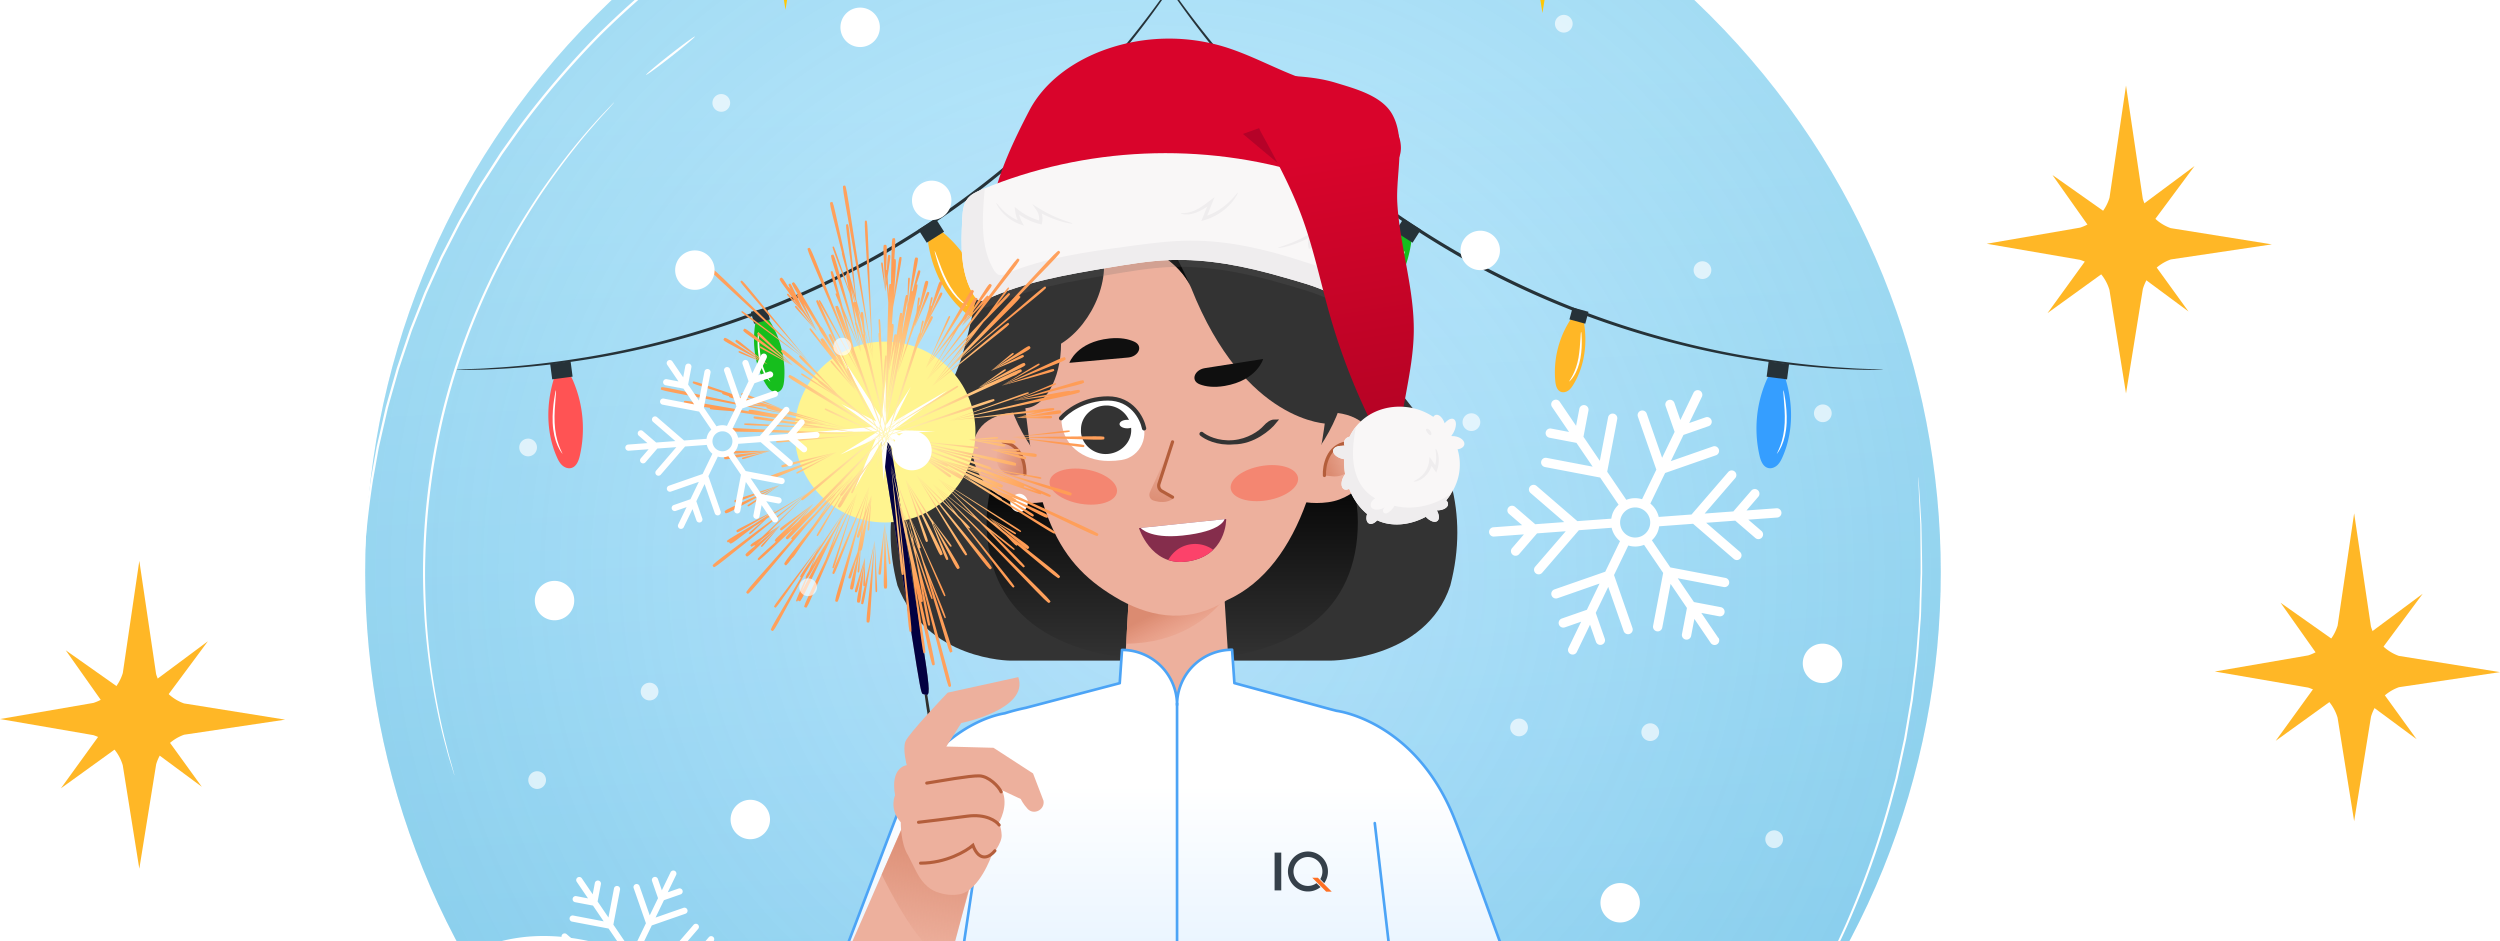 <svg width="263" height="99" fill="none" xmlns="http://www.w3.org/2000/svg"><path d="M228.359 24L239 25.707l-10.629 1.585a4.723 4.723 0 00-2.943 3.112l-1.772 10.985-1.742-10.886a4.744 4.744 0 00-3.1-3.17L209 25.643l9.825-1.695a4.75 4.75 0 003.095-3.147L223.656 9l1.766 11.906A4.728 4.728 0 00228.359 24z" fill="#FFB726"/><path d="M225.964 26.873l4.265 5.897-5.833-4.318a3.192 3.192 0 00-2.896.082l-6.096 4.4 4.365-6.032a3.187 3.187 0 00.029-2.995l-3.881-5.496 5.501 3.881a3.215 3.215 0 002.984-.023l6.469-4.808-4.843 6.527a3.204 3.204 0 00-.076 2.885h.012zM19.359 74L30 75.707l-10.63 1.586a4.724 4.724 0 00-2.942 3.111L14.656 91.39l-1.742-10.885a4.742 4.742 0 00-3.1-3.17L0 75.643l9.825-1.696A4.748 4.748 0 0012.92 70.8L14.656 59l1.766 11.906A4.728 4.728 0 0019.359 74z" fill="#FFB726"/><path d="M16.964 76.873l4.266 5.897-5.834-4.318a3.193 3.193 0 00-2.896.082l-6.096 4.4 4.365-6.032a3.188 3.188 0 00.03-2.995L6.916 68.41l5.501 3.881a3.215 3.215 0 002.984-.023l6.469-4.808-4.843 6.527a3.205 3.205 0 00-.076 2.885h.012zM252.359 69L263 70.707l-10.629 1.586a4.723 4.723 0 00-2.943 3.111l-1.772 10.985-1.742-10.885a4.744 4.744 0 00-3.1-3.17L233 70.643l9.825-1.696a4.75 4.75 0 003.095-3.147l1.736-11.8 1.766 11.906A4.728 4.728 0 00252.359 69z" fill="#FFB726"/><path d="M249.964 71.873l4.265 5.897-5.833-4.318a3.192 3.192 0 00-2.896.082l-6.096 4.4 4.365-6.032a3.187 3.187 0 00.029-2.995l-3.881-5.496 5.501 3.881a3.215 3.215 0 002.984-.023l6.469-4.808-4.843 6.527a3.204 3.204 0 00-.076 2.885h.012z" fill="#FFB726"/><g clip-path="url(#clip0_9019_1965)"><g filter="url(#filter0_iii_9019_1965)"><path d="M182.348 122.904c32.364-32.365 32.364-84.839 0-117.204-32.365-32.365-84.84-32.365-117.204 0-32.365 32.365-32.365 84.839 0 117.204 32.365 32.365 84.839 32.365 117.204 0z" fill="url(#paint0_linear_9019_1965)"/><path d="M182.348 122.904c32.364-32.365 32.364-84.839 0-117.204-32.365-32.365-84.84-32.365-117.204 0-32.365 32.365-32.365 84.839 0 117.204 32.365 32.365 84.839 32.365 117.204 0z" fill="url(#paint1_radial_9019_1965)" fill-opacity=".2"/></g><path d="M125.459-5s-.032.074-.114.21c-.091.151-.21.352-.365.603-.334.521-.786 1.316-1.448 2.288-1.283 1.973-3.261 4.75-5.951 7.988-2.685 3.238-6.147 6.887-10.353 10.536-4.201 3.649-9.18 7.256-14.76 10.444-5.604 3.156-11.258 5.576-16.546 7.303-5.293 1.735-10.198 2.827-14.358 3.47-4.16.65-7.559.914-9.91 1.005-1.174.069-2.088.05-2.709.069h-.703c-.16 0-.242-.005-.242-.01 0-.004.082-.013.237-.022.179-.01.407-.023.704-.037.616-.04 1.53-.04 2.703-.132 2.343-.128 5.736-.434 9.879-1.11 4.142-.671 9.028-1.786 14.299-3.53a93.917 93.917 0 0016.477-7.303c5.558-3.174 10.527-6.759 14.724-10.385 4.201-3.621 7.667-7.243 10.371-10.453 2.708-3.206 4.713-5.96 6.028-7.906.681-.959 1.151-1.74 1.503-2.251.164-.247.292-.439.393-.585.091-.132.137-.196.141-.192z" fill="#263238"/><g filter="url(#filter1_d_9019_1965)"><path d="M60.309 40.103c-.156-.365-.338-.735-.649-.982l-.009-.009c-.439-.342-1.105-.105-1.283.425-.918 2.754-.964 5.827.187 8.485.142.33.301.653.557.9.256.247.626.402.973.315.543-.132.79-.754.913-1.297a12.737 12.737 0 00-.69-7.837z" fill="#FF5354"/></g><path d="M60.026 38.012l-2.146.282.212 1.612 2.146-.282-.212-1.612z" fill="#263238"/><path d="M59.184 47.758s-.27-.293-.526-.873c-.255-.575-.475-1.438-.516-2.397-.04-.964.06-1.827.146-2.444.092-.616.17-.995.197-.99.027 0 0 .387-.05 1.008-.05.622-.128 1.476-.087 2.416.04.941.228 1.777.443 2.357.21.58.415.909.388.927l.005-.005z" fill="#fff"/><g filter="url(#filter2_d_9019_1965)"><path d="M99.588 24.786c-.297-.265-.617-.526-1.005-.617h-.014c-.543-.128-1.05.37-.986.923.328 2.886 1.58 5.69 3.749 7.617.265.238.553.466.886.58.338.114.74.1 1.014-.123.434-.352.397-1.018.283-1.562a12.725 12.725 0 00-3.932-6.814l.005-.004z" fill="#FFB726"/></g><path d="M98.446 23.003l-1.827 1.161.873 1.372 1.826-1.161-.872-1.372z" fill="#263238"/><path d="M101.795 32.198s-.37-.151-.841-.571c-.475-.416-1.036-1.105-1.48-1.96-.442-.853-.716-1.68-.899-2.278-.178-.598-.27-.973-.242-.982.027-.01.164.352.379.936.215.585.507 1.393.94 2.229.435.835.955 1.516 1.394 1.95.434.438.762.648.739.676h.01z" fill="#fff"/><g filter="url(#filter3_d_9019_1965)"><path d="M115.036 11.149c-.269-.17-.557-.33-.877-.352h-.009c-.448-.027-.776.434-.649.863.654 2.229 2.024 4.266 3.997 5.49.242.15.497.292.776.338.283.045.594-.023.781-.238.297-.333.173-.854.009-1.27a10.193 10.193 0 00-4.028-4.831z" fill="#359EFF"/></g><path d="M113.897 9.906l-1.281 1.165.873.96 1.28-1.165-.872-.96z" fill="#263238"/><path d="M117.786 16.689s-.315-.055-.749-.32c-.433-.26-.972-.726-1.438-1.343a10.239 10.239 0 01-1.014-1.676c-.219-.447-.338-.735-.311-.749.073-.04.599 1.092 1.494 2.302.456.598.954 1.064 1.356 1.343.397.287.681.41.667.443h-.005z" fill="#fff"/><g filter="url(#filter4_d_9019_1965)"><path d="M81.101 33.974c-.164-.274-.347-.543-.616-.708 0 0-.005 0-.01-.004-.383-.224-.885.032-.968.47-.429 2.275-.141 4.709 1.05 6.686.147.242.311.484.54.653.228.17.538.251.803.146.416-.164.544-.68.585-1.123.2-2.12-.292-4.293-1.384-6.12z" fill="#16BE1D"/></g><path d="M80.657 32.352l-1.666.452.34 1.252 1.666-.452-.34-1.252z" fill="#263238"/><path d="M81.029 40.144s-.256-.192-.52-.626c-.27-.429-.535-1.087-.672-1.845s-.146-1.452-.137-1.95c.009-.498.036-.804.064-.804.082 0 .036 1.238.278 2.718.133.735.366 1.374.594 1.808.224.434.416.676.393.699z" fill="#fff"/><path d="M120.64-5s.032.073.114.21c.091.151.21.352.365.603.334.52.786 1.315 1.448 2.288 1.283 1.973 3.261 4.75 5.951 7.988 2.685 3.238 6.147 6.886 10.353 10.536 4.201 3.648 9.179 7.256 14.76 10.444 5.604 3.156 11.257 5.576 16.546 7.302 5.293 1.736 10.198 2.827 14.358 3.471 4.161.649 7.558.914 9.91 1.005 1.174.069 2.087.05 2.708.069h.704c.16 0 .242-.005.242-.01 0-.004-.082-.013-.238-.022-.178-.01-.406-.023-.703-.037-.616-.041-1.53-.041-2.704-.132-2.342-.128-5.736-.434-9.878-1.11-4.142-.671-9.029-1.786-14.299-3.53a93.943 93.943 0 01-16.477-7.303c-5.558-3.174-10.527-6.759-14.724-10.385-4.201-3.622-7.668-7.243-10.371-10.454-2.708-3.206-4.713-5.96-6.029-7.905-.68-.959-1.15-1.74-1.502-2.251a43.14 43.14 0 00-.393-.585A1.357 1.357 0 00120.64-5z" fill="#263238"/><g filter="url(#filter5_d_9019_1965)"><path d="M185.793 40.103c.155-.365.338-.735.649-.982l.009-.009c.438-.342 1.105-.105 1.283.425.918 2.754.968 5.827-.187 8.485-.142.33-.302.653-.557.9-.256.247-.626.402-.973.315-.544-.132-.79-.754-.913-1.297a12.743 12.743 0 01.689-7.837z" fill="#359EFF"/></g><path d="M185.851 39.63l2.146.282.212-1.612-2.146-.283-.212 1.612z" fill="#263238"/><path d="M186.915 47.758s.269-.293.525-.873c.256-.575.475-1.438.516-2.397.041-.964-.059-1.827-.146-2.444-.091-.616-.169-.995-.196-.99-.028 0 0 .387.05 1.008.05.622.128 1.476.087 2.416-.041.941-.229 1.777-.443 2.357-.21.58-.416.909-.388.927l-.005-.005z" fill="#fff"/><g filter="url(#filter6_d_9019_1965)"><path d="M146.511 24.786c.297-.265.617-.525 1.005-.617h.014c.543-.127 1.05.37.986.923-.329 2.886-1.58 5.69-3.749 7.617-.265.238-.553.466-.886.58-.338.115-.74.101-1.014-.123-.434-.351-.397-1.018-.283-1.562a12.726 12.726 0 013.932-6.813l-.005-.005z" fill="#16BE1D"/></g><path d="M146.775 24.372l1.827 1.162.872-1.372L147.647 23l-.872 1.372z" fill="#263238"/><path d="M144.307 32.198s.37-.151.84-.571c.475-.416 1.037-1.105 1.48-1.96.443-.853.717-1.68.899-2.278.178-.598.27-.973.242-.982-.027-.01-.164.352-.379.936-.214.585-.507 1.393-.94 2.229-.434.835-.955 1.516-1.393 1.95-.434.438-.763.648-.74.676h-.009z" fill="#fff"/><g filter="url(#filter7_d_9019_1965)"><path d="M131.061 11.15c.27-.17.557-.33.877-.352h.009c.448-.028.777.433.649.863-.653 2.228-2.023 4.265-3.996 5.49-.242.15-.498.291-.777.337-.283.046-.593-.023-.781-.237-.296-.334-.173-.854-.009-1.27.79-1.982 2.22-3.7 4.028-4.832z" fill="#FF5354"/></g><path d="M131.317 10.868l1.281 1.165.872-.96-1.28-1.165-.873.96z" fill="#263238"/><path d="M128.309 16.689s.315-.055.749-.32c.434-.26.972-.726 1.438-1.343.466-.616.795-1.228 1.014-1.676.219-.447.338-.735.311-.749-.073-.04-.599 1.092-1.494 2.302-.456.598-.954 1.064-1.356 1.343-.397.287-.681.41-.667.443h.005z" fill="#fff"/><g filter="url(#filter8_d_9019_1965)"><path d="M165 33.975c.164-.274.347-.544.616-.708 0 0 .005 0 .01-.005.383-.224.886.032.968.47.429 2.275.141 4.71-1.051 6.687-.146.242-.31.484-.538.653-.229.169-.539.25-.804.146-.416-.165-.544-.68-.585-1.124a10.147 10.147 0 011.384-6.12z" fill="#FFB726"/></g><path d="M165.104 33.601l1.666.453.339-1.252-1.666-.453-.339 1.252z" fill="#263238"/><path d="M165.072 40.145s.256-.192.521-.626c.269-.43.534-1.087.671-1.845s.146-1.453.137-1.95c-.009-.498-.036-.804-.064-.804-.082 0-.036 1.238-.278 2.717-.133.736-.366 1.375-.594 1.809-.224.434-.416.676-.393.699z" fill="#fff"/><g clip-path="url(#clip1_9019_1965)"><path d="M148.223 42.437c4.059 4.91 6.359 11.462 4.349 19.164-2.597 7.896-12.622 7.896-12.622 7.896h-33.642s-8.848 0-11.895-7.896c-2.01-7.702.416-14.167 4.349-19.164.212-.269.408-.548.59-.836 3.838-6.087 2.487-14.835 7.8-19.688 3.816-3.486 9.25-5.511 16.341-5.511 6.512 0 12.162 2.075 16.286 5.552 5.787 4.88 3.617 14.652 8.444 20.483z" fill="#333"/><path d="M142.845 54.902c0 9.156-6.421 14.595-19.526 14.595-13.104 0-19.525-5.43-19.525-14.595 0-9.165 8.743-16.584 19.525-16.584 10.783 0 19.526 7.42 19.526 16.584z" fill="url(#paint2_linear_9019_1965)"/><path d="M128.481 57.652s-1.97 1.804-3.767 2.248c-1.797.444-3.541-.917-3.564-.932-.022-.015-2.097-1.572-2.097-1.572l-.843 14.97.234.248c3.044 3.27 7.435 3.315 10.51.105l.451-.466-.924-14.608v.007z" fill="#EDB09D"/><path d="M118.47 67.713c5.366 0 8.92-2.772 10.423-4.89l-.101-.299-9.992-.507-.33 5.696z" fill="url(#paint3_linear_9019_1965)"/><path d="M132.804 49.246c.563 2.67 3.659 4.043 6.943 3.585 3.284-.457 5.348-3.585 4.785-6.332-.563-2.67-3.471-3.509-6.755-2.975-3.378.458-5.536 2.975-4.973 5.722z" fill="#EDB09D"/><path d="M141.621 46.597c-1.953.32-2.341 2.416-2.291 3.425l.868.089a2.16 2.16 0 001.113-.182c.498-.226.854-.682.953-1.22l.012-.066a2.279 2.279 0 00-.655-2.046z" fill="url(#paint4_linear_9019_1965)"/><path d="M139.33 50.022c-.05-1.009.338-3.106 2.291-3.425" stroke="#B45E3B" stroke-width=".337" stroke-linecap="round"/><path d="M114.171 49.246c-.563 2.67-3.659 4.043-6.943 3.585-3.284-.457-5.348-3.585-4.785-6.332.563-2.67 3.471-3.509 6.755-2.975 3.378.458 5.536 2.975 4.973 5.722z" fill="#EDB09D"/><path d="M105.529 46.485c1.952.319 2.341 2.416 2.291 3.424l-.869.09a2.162 2.162 0 01-1.113-.183 1.668 1.668 0 01-.952-1.22l-.013-.065a2.277 2.277 0 01.656-2.046z" fill="url(#paint5_linear_9019_1965)"/><path d="M107.82 49.91c.05-1.01-.339-3.106-2.291-3.425" stroke="#B45E3B" stroke-width=".337" stroke-linecap="round"/><path d="M108.119 52.701c.07.508-.208 1.017-.694 1.162a.994.994 0 01-1.11-.726c-.139-.508.208-1.016.694-1.162.486-.145.972.218 1.11.726z" fill="#fff"/><path d="M123.657 55.042c10.141 0 18.362-8.221 18.362-18.362 0-10.141-8.221-18.362-18.362-18.362-10.141 0-18.362 8.221-18.362 18.362 0 10.141 8.221 18.362 18.362 18.362z" fill="#333"/><path d="M121.338 19.102s-14.909.519-13.931 17.827c.979 17.402 3.889 22.49 10.473 26.212 3.505 1.914 7.373 2.419 11.188 0 7.974-3.575 10.781-15.286 10.781-26.212 0-4.21 2.644-18.252-18.511-17.827z" fill="#EDB09D"/><path d="M119.82 55.553l9.176-.955s.069 4.04-4.336 4.498c-3.612.376-4.84-3.543-4.84-3.543z" fill="#852D4C"/><path d="M119.994 55.535l8.827-.92s-.205 1.285-4.442 1.727c-3.474.361-4.385-.807-4.385-.807z" fill="#fff"/><path d="M123.943 57.76a3.246 3.246 0 013.4-.106c.097.056.191.119.279.19-.641.612-1.582 1.108-2.962 1.252a4.138 4.138 0 01-1.764-.18 3.41 3.41 0 011.047-1.156z" fill="#FC426A"/><path d="M126.406 45.648c.414.356 1.665 1.03 3.366.877m0 0c1.558-.14 2.799-.976 3.351-1.608.239-.273.605-.566.968-.566-.581.725-2.257 2.174-4.319 2.174z" stroke="#333" stroke-width=".45" stroke-linecap="round"/><ellipse cx="107.709" cy="36.129" rx="3.915" ry="6.82" fill="#333"/><path d="M116.15 27.94c0 4.347-3.636 8.991-7.034 8.991-3.397 0-5.005-1.944-5.005-6.29 0-4.347 1.869-8.066 5.005-9.451 3.398 0 7.034-7.249 7.034 6.75z" fill="#333"/><path fill-rule="evenodd" clip-rule="evenodd" d="M139.73 44.584s-8.757 0-14.424-14.309c-.692-1.686-3.513-5.064-9.263-5.064-5.751 0-2.398-4.674 0-7.014 0 0 20.256-.966 20.256 4.02 2.424 0 4.712 8.847 4.712 8.847l-1.281 13.52z" fill="#333"/><path d="M118.548 22.393c-2.362 0-2.62 1.708-2.464 2.819 6.234.203 8.553 3.636 9.144 4.883-1.72-3.862-3.727-7.702-6.68-7.702z" fill="url(#paint6_linear_9019_1965)"/><g filter="url(#filter9_f_9019_1965)"><ellipse cx="3.586" cy="1.83" rx="3.586" ry="1.83" transform="matrix(-.987 -.161 -.148 .989 117.773 49.958)" fill="#FD533C" fill-opacity=".45"/></g><g filter="url(#filter10_f_9019_1965)"><ellipse cx="3.586" cy="1.83" rx="3.586" ry="1.83" transform="matrix(.987 -.161 .148 .989 129.201 49.593)" fill="#FD533C" fill-opacity=".45"/></g><path d="M116.633 41.933c1.514 0 2.626.892 3.321 2.05 1.07 1.783.072 4.088-1.982 4.41-.411.064-.858.1-1.339.1-2.757 0-4.979-1.761-4.979-4.518 1.068-.924 2.215-2.042 4.979-2.042z" fill="#fff"/><path d="M119.004 45.252c0 1.414-1.254 2.513-2.687 2.513-1.433 0-2.687-1.178-2.597-2.592 0-1.414 1.254-2.514 2.687-2.514a2.607 2.607 0 012.597 2.593z" fill="#333"/><path d="M111.624 43.997c.583-.694 2.383-2.08 4.926-2.08 2.542 0 3.6 2.096 3.81 3.145" stroke="#333" stroke-width=".449" stroke-linecap="round"/><ellipse cx="118.59" cy="44.612" rx=".814" ry=".449" fill="#fff"/><path d="M120.984 51.743l1.693-3.735-.839 3.453 1.602.985c-.653.496-1.504.404-2.117.202-.372-.123-.501-.548-.339-.905z" fill="url(#paint7_linear_9019_1965)"/><path d="M123.352 46.485l-1.427 4.413a.65.65 0 00.296.762l1.131.643" stroke="#B45E3B" stroke-width=".337" stroke-linecap="round" stroke-linejoin="round"/><path d="M132.882 37.765l-6.131.963c-1.081.17-1.554 1.316-.532 1.706.63.24 1.484.359 2.626.165 3.415-.588 4.038-2.826 4.038-2.826l-.001-.008zm-20.382.404l6.182-.558c1.09-.098 1.637-1.21.643-1.667-.613-.28-1.457-.456-2.61-.338-3.446.362-4.215 2.554-4.215 2.554v.009z" fill="#0F0F0F"/><path fill-rule="evenodd" clip-rule="evenodd" d="M123.826 74.143a5.79 5.79 0 015.79-5.79l.243 3.507 10.248 2.79a23.259 23.259 0 01.492.127c.489.06 8.308 1.286 12.345 11.195 1.805 4.436 6.226 17.191 7.677 20.59H86.335c1.526-3.579 6.29-16.364 7.936-20.59 3.707-9.548 10.744-10.826 11.421-10.931h.002a23.01 23.01 0 012.227-.58l9.873-2.592.243-3.497a5.79 5.79 0 015.789 5.79v-.02z" fill="url(#paint8_linear_9019_1965)" stroke="#4CA4F6" stroke-width=".281" stroke-linejoin="round"/><path d="M134.087 89.691h.702v3.978h-.702v-3.978z" fill="#35404A"/><path fill-rule="evenodd" clip-rule="evenodd" d="M138.493 92.909a1.521 1.521 0 11.398-.43l.418.426a2.105 2.105 0 10-.394.417l-.422-.413z" fill="#35404A"/><path d="M138.636 92.34h-.585l1.462 1.462h.585l-1.462-1.463z" fill="#FE7024"/><path d="M123.826 73.937v31.527" stroke="#4CA4F6" stroke-width=".281"/><path d="M146.716 104.549l-2.091-17.956m-44.018 17.956l2.681-17.956" stroke="#4CA4F6" stroke-width=".281" stroke-linecap="round"/><path d="M142.458 25.343c-.006.032-.413-.007-1.088-.194a10.842 10.842 0 01-2.623-1.137l.221-.236c.288.398.425.954.294 1.501l-.041.17-.173-.04a6.336 6.336 0 01-2.551-1.28l.281-.153c.049.456.191.878.384 1.233l.2.369-.389-.143a4.733 4.733 0 01-2.025-1.431c-.381-.47-.509-.795-.485-.808.034-.022.217.267.623.684.403.41 1.061.949 1.99 1.258l-.188.226a3.525 3.525 0 01-.453-1.35l-.052-.42.333.267a6.224 6.224 0 002.416 1.204l-.214.129c.111-.434.006-.9-.22-1.225l-.461-.666.683.43c.967.609 1.867.991 2.512 1.228s1.035.344 1.026.384z" fill="#000"/><path opacity=".2" d="M123.203 28.087c-2.139.084-4.256.442-6.367.798-4.311.728-8.679 1.474-12.656 3.3-.216.099-.448.204-.682.162-.295-.051-.5-.317-.658-.573-1.439-2.334-1.347-5.27-1.208-8.013.037-.734.093-1.519.541-2.1.366-.473.936-.732 1.487-.963 10.735-4.501 23.064-5.041 34.149-1.496 1.887.603 3.764 1.326 5.738 1.494.885-.013-.151 11.637-.323 12.692-1.128-.378-2.117-1.228-3.199-1.785-1.564-.804-3.34-1.256-5.021-1.745-3.83-1.115-7.794-1.928-11.801-1.77z" fill="#666"/><g filter="url(#filter11_ii_9019_1965)"><path d="M104.68 20.422c.402-3.055 2.393-7.1 3.817-9.833 1.547-2.968 4.438-5.068 7.561-6.271a20.04 20.04 0 0112.885-.479c2.981.9 5.711 2.489 8.657 3.498 1.875.642 3.836 1.05 5.638 1.876 1.802.826 3.488 2.169 4.141 4.04.292.84.344 1.827-.148 2.566-.505.76-1.444 1.08-2.317 1.343-2.605.782-5.297 1.483-8.01 1.292-1.95-.138-3.838-.732-5.773-1.005-3.708-.522-7.506.158-11.037 1.404-3.531 1.247-6.835 3.048-10.123 4.84-1.204.657-2.419 1.312-3.547 2.095-.732.508-2.101 2.008-2.015.545.054-.919-.435-1.874-.162-2.857.307-1.109.283-1.914.433-3.053z" fill="#D9042B"/></g><path d="M123.005 27.36c-2.159.085-4.296.444-6.427.802-4.352.732-8.763 1.48-12.777 3.314-.218.1-.453.205-.689.164-.297-.052-.504-.319-.664-.576-1.452-2.343-1.359-5.291-1.219-8.045.038-.737.094-1.525.546-2.108.37-.476.946-.736 1.501-.968 10.838-4.52 23.285-5.063 34.475-1.505 1.905.606 3.8 1.332 5.792 1.5.894-.013-.153 11.684-.327 12.743-1.138-.379-2.136-1.233-3.228-1.791-1.579-.808-3.372-1.261-5.069-1.752-3.867-1.12-7.869-1.935-11.914-1.777z" fill="#F9F7F7"/><path d="M102.449 31.064c.159.257.366.523.663.576.237.041.471-.064.689-.164 4.015-1.833 8.425-2.582 12.777-3.313 2.131-.359 4.269-.718 6.427-.802 4.045-.158 8.048.658 11.914 1.777 1.697.491 3.49.944 5.069 1.752 1.092.558 2.09 1.412 3.228 1.79.043-.258.138-1.155.244-2.361-.469-.319-.935-.65-1.422-.919-1.552-.86-3.329-1.37-5.009-1.918-3.827-1.245-7.8-2.193-11.848-2.168-2.161.014-4.309.302-6.451.59-4.374.588-8.806 1.19-12.879 2.891-.221.092-.459.19-.693.14-.296-.061-.494-.334-.645-.596-1.375-2.39-1.185-5.334-.954-8.081.013-.148.026-.299.043-.449l-.326.134c-.555.232-1.131.492-1.5.968-.453.583-.509 1.371-.546 2.108-.141 2.753-.234 5.702 1.219 8.045z" fill="#EFEDEE"/><path d="M136.268 15.37l-3.586-1.973-1.927.693 5.527 4.626-.014-3.345z" fill="#B50228"/><path d="M134.457 26.075c.007.032.414-.007 1.089-.194a10.88 10.88 0 002.623-1.137l-.221-.236a1.851 1.851 0 00-.294 1.501l.041.17.172-.04a6.353 6.353 0 002.552-1.28l-.282-.153c-.048.456-.19.878-.383 1.233l-.2.369.388-.143a4.736 4.736 0 002.026-1.432c.38-.47.509-.794.485-.807-.034-.022-.217.267-.623.684a5.04 5.04 0 01-1.991 1.258l.189.226c.224-.384.391-.844.453-1.35l.051-.42-.333.267c-.411.33-.888.63-1.416.862a6.16 6.16 0 01-.999.342l.213.129a1.54 1.54 0 01.22-1.225l.462-.666-.683.43a13.41 13.41 0 01-2.512 1.228c-.646.237-1.036.344-1.027.384z" fill="#EFEDEE"/><g filter="url(#filter12_i_9019_1965)"><path d="M138.025 22.902c1.183 3.307 1.893 6.774 2.864 10.156a67.093 67.093 0 006.329 14.95c.513-.71.687-1.616.847-2.489l.8-4.367c.391-2.136.783-4.284.813-6.458.063-4.556-1.463-8.98-1.73-13.528-.178-3.027.939-6.798-.556-9.4-1.106-1.924-3.864-2.653-5.928-3.282s-4.239-.712-6.388-.791c-3.145-.116-2.372 4.359-1.442 6.045 1.635 2.969 3.242 5.945 4.391 9.164z" fill="url(#paint9_linear_9019_1965)"/></g><path d="M140.722 46.96c.211-.06.471-.074.749-.034a.627.627 0 01-.066-.473.68.68 0 01.326-.419.76.76 0 01.246-.09c1.155-2.428 3.902-3.594 6.623-3.017a6.29 6.29 0 012.187.929.452.452 0 01.238-.203c.335-.11.752.278.954.877a1.72 1.72 0 01.366-.337c.211-.14.422-.189.584-.101.161.087.241.294.234.562a1.98 1.98 0 01-.289.91 2.291 2.291 0 01-.183.263l.034.055c.116-.006.238 0 .363.02.594.1 1.023.484.959.859-.045.267-.332.456-.709.506.259.868.316 1.804.115 2.751-.205.967-.676 1.86-1.318 2.622.13.115.204.252.198.399-.016.373-.543.662-1.184.651.094.168.16.335.194.49.055.252.025.473-.11.602-.135.13-.353.142-.594.05a1.732 1.732 0 01-.642-.468c-1.295.694-2.776.987-4.146.697a4.59 4.59 0 01-.973-.324c-.284.32-.633.462-.878.322-.254-.144-.316-.55-.18-.987-.828-.674-1.472-1.61-1.887-2.66-.196.112-.394.138-.549.05-.318-.182-.336-.773-.04-1.32.05-.092.106-.176.165-.253a7.424 7.424 0 01-.099-1.581c-.027-.005-.053-.008-.08-.014-.346-.068-.642-.214-.835-.39-.194-.175-.286-.377-.238-.56.048-.184.224-.315.465-.384z" fill="#F9F7F7"/><path d="M148.732 50.647c.005.022.09.027.24-.004.15-.03.361-.108.596-.255a2.514 2.514 0 001.122-1.81l-.327.082.056.083c.165.243.326.477.477.693l.197.28.108-.319a2.988 2.988 0 00.09-1.608c-.093-.392-.226-.592-.26-.578-.042.016.017.238.045.61.029.37.01.903-.199 1.46l.304-.038a49.46 49.46 0 00-.52-.784l-.273-.403-.054.485c-.042.37-.173.71-.343.989a2.62 2.62 0 01-.57.655c-.388.319-.705.407-.689.462zm1.307-5.507c-.059.08.02.239.135.395.118.155.249.276.343.241.092-.032.096-.254-.056-.456-.15-.202-.366-.26-.422-.18z" fill="#EFEDEE"/><path d="M140.723 46.96c.21-.06.471-.074.748-.034a.632.632 0 01-.066-.473.686.686 0 01.327-.419.766.766 0 01.245-.09c.185-.387.41-.742.668-1.063-.192 1.06-.35 2.129-.303 3.2.056 1.29.439 2.605 1.298 3.53.302.325.652.59 1.031.812-.121.08-.235.167-.325.281-.144.184-.211.456-.092.654.106.178.325.246.527.255.316.016.637-.08.9-.265-.151.153-.268.412-.131.573.07.082.188.106.293.085a.736.736 0 00.285-.147c.229-.173.425-.395.573-.646 2.001.496 4.248-.044 5.953-1.277a6.67 6.67 0 01-.518.704c.129.115.203.253.197.399-.015.373-.543.662-1.183.652.094.167.16.334.194.49.054.251.025.472-.111.602-.135.13-.352.142-.594.049a1.729 1.729 0 01-.641-.467c-1.295.693-2.776.987-4.147.696a4.59 4.59 0 01-.973-.324c-.283.32-.633.462-.877.323-.255-.145-.317-.551-.181-.987-.827-.674-1.472-1.61-1.886-2.66-.197.112-.394.137-.549.049-.319-.182-.337-.773-.04-1.32.049-.092.105-.175.164-.252a7.424 7.424 0 01-.098-1.582l-.081-.013c-.346-.069-.641-.215-.834-.39-.194-.175-.286-.378-.239-.56.048-.185.224-.316.466-.385zm-27.907-23.447c-.006.033-.413-.007-1.088-.193a10.846 10.846 0 01-2.623-1.138l.221-.236c.288.398.425.954.294 1.502l-.041.17-.173-.042a6.34 6.34 0 01-2.551-1.28l.281-.152c.049.457.191.878.384 1.233l.2.369-.389-.142a4.744 4.744 0 01-2.026-1.432c-.38-.47-.509-.795-.484-.808.034-.021.217.267.623.684.403.41 1.061.949 1.99 1.258l-.189.226a3.541 3.541 0 01-.452-1.35l-.052-.42.333.268a6.319 6.319 0 002.415 1.203l-.213.129c.111-.434.006-.9-.22-1.225l-.461-.666.682.43a13.39 13.39 0 002.513 1.228c.645.237 1.035.344 1.026.384zm17.401-3.241c.033.017-.164.496-.719 1.124a6.029 6.029 0 01-2.764 1.753l-.355.106.139-.345.149-.37.554-1.351.26.202c-.41.296-.806.57-1.193.768a3.63 3.63 0 01-1.074.373 2.18 2.18 0 01-.747.003c-.171-.033-.257-.076-.253-.094.008-.047.374.034.956-.12.289-.075.624-.21.977-.419.356-.206.728-.483 1.131-.788l.487-.367-.226.57-.54 1.358-.149.37-.216-.24a6.536 6.536 0 002.688-1.578c.579-.56.848-.985.895-.955z" fill="#EFEDEE"/><g filter="url(#filter13_f_9019_1965)"><circle cx="93.105" cy="45.449" r="9.514" fill="#FFF48F"/></g><path d="M100.361 92.525C96.837 70.4 97.066 72.633 97.467 72.57c3.524 22.123 3.295 19.891 2.894 19.955z" fill="#30302D"/><path d="M97.19 73.039c-.43-.134-.06 1.291-4.604-27.246-.098-.612.828-.758.925-.148 4.46 27.984 4.725 27.717 3.68 27.392l-.001.002z" fill="url(#paint10_linear_9019_1965)"/><path d="M97.19 73.039c-.431-.134-.06 1.291-4.605-27.246-.098-.612.829-.758.926-.148 4.46 27.984 4.725 27.717 3.679 27.392v.002z" fill="#030141"/><path d="M95.118 48.711l-1.748-2.204-.414 4.072-.25-4.085-2.818 4.971 2.248-5.316-3.733 1.677 4-2.458-7.55.16 6.977-.626-3.32-2.395 3.664 1.827-3.812-7.097 4.394 6.776.415-4.07.07 4.747 2.575-3.982-1.826 3.662 5.689-3.309-5.673 4.18 4.375.126-4.085.25 3.32 2.395-3.664-1.826 1.166 2.525z" fill="url(#paint11_radial_9019_1965)"/><path d="M98.13 50.915c13.217 13.093 12.501 12.257 12.305 12.452-.209.212.396.685-12.306-12.452zm8.588 6.901c.091-.114.521.291-8.589-6.9 9.056 7.406 8.502 7.012 8.589 6.9zm-.057 3.958c.16-.129.675.616-8.532-10.859 8.816 11.463 8.363 10.995 8.532 10.86zm-25.466 4.563c.24.13-.1.58 5.192-9.172-5.678 9.613-5.438 9.039-5.192 9.172zm2.609-3.073c.135.054-.02.3 2.583-6.099-2.812 6.377-2.72 6.042-2.583 6.099zm-2.304.623c.167.119-.122.418 4.887-6.721-5.317 7.052-5.06 6.6-4.887 6.722zM94.02 25.06c-.276-.005-.18-.31-.37 8.97.598-9.474.65-8.964.37-8.97zm-.782 3.347c-.14.012-.115-.235.411 5.622-.335-6.008-.272-5.634-.41-5.622zm1.503-1.37c-.2-.028-.084-.43-1.092 6.992 1.303-7.346 1.301-6.964 1.092-6.992zm16.714-.592c-.213-.2.38-.684-11.838 12.46 12.493-12.858 12.057-12.256 11.838-12.46zm-5.333 3.82c-.117-.087.251-.497-6.506 8.642 6.916-9.02 6.626-8.553 6.506-8.642zm3.886-.067c-.137-.161.528-.637-10.392 8.709 10.983-9.008 10.53-8.547 10.392-8.709zm-12.002 1.987c-.256-.08-.163-.106-1.562 4.398 1.758-4.34 1.839-4.312 1.562-4.398zm-.903 1.555c-.132-.027-.074-.11-.657 2.842.774-2.893.798-2.814.657-2.842zm.957-.46c-.184-.08-.104-.113-1.614 3.301 1.763-3.257 1.813-3.213 1.614-3.3zm2.016 35.328c.261-.085.483.881-4.617-14.841 4.78 16.06 4.355 14.928 4.617 14.841zm-.664-5.896c.133-.06.286.403-3.953-8.945 4.047 9.407 3.817 9.007 3.953 8.945zm-1.66 3.098c.205-.04.281.684-2.293-12.043 2.248 12.61 2.083 12.086 2.293 12.043zm4.599-35.27c-.234-.135.133-.603-4.946 8.171 5.416-8.548 5.19-8.03 4.946-8.17zm-2.446 2.718c-.13-.057.01-.256-2.5 5.453 2.769-5.789 2.628-5.397 2.5-5.453zm2.103-.506c-.17-.125.055-.31-4.604 5.959 5.001-6.22 4.774-5.833 4.604-5.959zM90.303 63.4c.267.029.175.135.696-4.735-.9 4.727-.983 4.704-.695 4.735zm.6-1.744c.136 0 .094.08.096-2.99-.2 3.057-.237 2.99-.096 2.99zm-.871.652c.198.044.126.077.967-3.643-1.12 3.625-1.18 3.596-.967 3.643zm16.856-13.445c.059-.282.461-.094-11.092-2.523 11.782 2.892 11.034 2.797 11.092 2.523zm-3.984-1.743c.014-.142.365-.06-7.108-.781 7.581.935 7.094.919 7.108.78zm1.358 2.188c.064-.192.645.067-8.466-2.968 8.989 3.317 8.399 3.167 8.466 2.968zM89.569 62.013c.265.044.17.12 1.01-4.917-1.22 4.921-1.294 4.868-1.01 4.917zm.732-1.789c.133.009.086.127.277-3.127-.386 3.198-.422 3.119-.277 3.127zm-.952.63c.194.056.11.125 1.23-3.757-1.387 3.745-1.439 3.698-1.23 3.758zm26.161-4.563c.12-.264 1.065.28-17.546-8.214 18.295 8.786 17.423 8.481 17.546 8.214zm-5.982-4.34c.044-.138.67.121-11.564-3.876 12.136 4.174 11.519 4.01 11.564 3.876zm1.454 4.13c.107-.177.958.412-13.017-8.006 13.565 8.519 12.91 8.184 13.017 8.006zM93.849 34.07c-.268-.007-.186-.078-.311 4.931.516-4.955.602-4.925.311-4.931zm-.468 1.845c-.133.01-.102-.1.158 3.087-.06-3.18-.015-3.1-.158-3.087zm.842-.745c-.198-.028-.128-.103-.684 3.831.844-3.857.898-3.801.684-3.831zm14.832 12.746c.024-.266.106-.179-4.851-.628 4.874.838 4.825.915 4.851.628zm-1.792-.582c-.003-.134.105-.096-3.059-.046 3.148.15 3.062.189 3.059.046zm.681.879c.041-.198.092-.125-3.739-.926 3.742 1.083 3.695 1.137 3.739.926zM75.027 59.59c.17.214-.425.58 10.099-7.833-10.547 7.928-10.284 7.601-10.1 7.832zm4.352-2.215c.103.103-.218.35 5.747-5.618-6.21 5.927-5.846 5.52-5.747 5.618zm-2.866-.383c.108.175-.414.426 8.613-5.235-9.337 5.493-8.723 5.059-8.613 5.235zm7.532 6.22c.244.119-.129.698 4.791-9.442-5.277 9.945-5.046 9.319-4.79 9.443zm2.478-3.203c.128.046-.039.391 2.315-6.239-2.497 6.443-2.447 6.191-2.315 6.239zm-2.283.731c.174.111-.091.405 4.598-6.97-5.02 7.331-4.777 6.856-4.598 6.97zm21.234-9.552c.099-.25.375-.051-6.572-2.84 6.76 3.147 6.465 3.103 6.572 2.84zm-2.274-1.54c.037-.13.279-.02-4.297-1.3 4.491 1.466 4.259 1.438 4.297 1.3zm.595 1.511c.096-.177.297 0-4.893-2.812 5.039 3.074 4.79 2.999 4.893 2.812zm7.661 9.594c.182-.227.78.38-12.819-10.426 13.263 11.046 12.641 10.65 12.819 10.426zm-4.055-4.828c.078-.123.491.196-8.762-5.598 9.175 5.98 8.687 5.717 8.762 5.597zm.353 3.72c.146-.147.685.487-9.115-9.318 9.429 9.853 8.963 9.468 9.115 9.317zm-.858-6.923c.112-.243.285-.076-5.785-2.867 5.886 3.145 5.665 3.126 5.785 2.867zm-1.977-1.494c.042-.128.204-.03-3.807-1.372 3.963 1.537 3.762 1.505 3.807 1.372zm.466 1.39c.106-.173.231-.024-4.275-2.761 4.324 2.975 4.161 2.947 4.275 2.76zM71.946 42.29c-.041.272-1.166.011 17.49 2.854-18.274-3.186-17.448-3.132-17.49-2.854zm6.35 2.327c-.005.145-.615.07 11.142.527-11.738-.657-11.136-.67-11.142-.527zm-2.312-3.272c-.057.21-.695-.043 13.454 3.8-14.081-4.134-13.398-4.006-13.454-3.8zm21.538-11.792c-.262-.059-.163-.128-1.297 4.85 1.505-4.842 1.578-4.786 1.297-4.85zm-.835 1.744c-.133-.016-.079-.129-.46 3.107.573-3.17.603-3.09.46-3.107zm.988-.573c-.19-.067-.104-.132-1.449 3.68 1.603-3.658 1.653-3.609 1.449-3.68zm-7.778 1.052c-.26.07-.22-.093 1.265 5.376-1.087-5.509-.985-5.452-1.265-5.376zm.094 2.123c-.124.048-.142-.106 1.171 3.253-1.12-3.418-1.039-3.306-1.17-3.253zm.66-1.068c-.2.031-.148-.046.511 4.321-.373-4.482-.303-4.353-.51-4.32zm-11.888 10.41c-.04.266-.445.124 8.119 1.387-8.492-1.66-8.078-1.667-8.12-1.387zm2.956 1.103c-.005.135-.293.084 5.163.284-5.464-.404-5.158-.428-5.163-.284zm-1.073-1.527c-.053.194-.396.04 6.236 1.811-6.541-2.062-6.18-2.018-6.236-1.811zm15.781-15.722c-.265-.038-.157-.223-1.008 5.813 1.24-5.938 1.292-5.774 1.008-5.813zm-.796 2.123c-.133-.005-.087-.184-.214 3.69.326-3.847.355-3.686.214-3.69zm1.095-.771c-.194-.051-.095-.193-1.309 4.46 1.501-4.563 1.516-4.407 1.31-4.46zm-21.871-.072c-.198.214-.603-.3 10.307 9.752-10.573-10.279-10.114-9.962-10.308-9.752zm3.165 4.398c-.082.11-.557-.292 7.14 5.353-7.592-5.82-7.055-5.47-7.14-5.353zm-.065-3.21c-.155.134-.578-.454 7.205 8.563-7.391-9.016-7.044-8.701-7.205-8.563zm8.275 4.848c-.223.148-.226-.003 2.818 4.602-2.693-4.79-2.579-4.76-2.818-4.602zm.738 1.941c-.103.085-.158-.044 2.08 2.66-2.068-2.81-1.97-2.751-2.08-2.66zm.286-1.193c-.18.092-.18-.044 1.795 3.854-1.695-4.003-1.602-3.95-1.795-3.854zm5.907 26.76c.268-.011.198.273-.09-6.806-.113 7.072-.194 6.819.09 6.807zm.453-2.572c.134-.02.12.17-.541-4.233.464 4.436.403 4.254.54 4.233zm-1.08 1.105c.2.015.122.248.538-5.337-.713 5.538-.75 5.322-.538 5.337zm-13.956 1.956c.223.188-.363.722 10.391-12.018-11.014 12.431-10.608 11.836-10.391 12.018zm4.76-3.758c.12.08-.236.522 5.633-8.26-6.202 8.91-5.747 8.184-5.633 8.26zm-3.585.231c.15.159-.317.49 9.218-8.49-9.732 8.758-9.366 8.333-9.219 8.49zM94.1 27.264c-.291-.015-.152-.766-.999 17.073 1.242-17.799 1.295-17.059 1-17.073zm-1.602 6.326c-.145.009-.129-.548.603 10.746-.533-11.302-.456-10.755-.603-10.746zm2.912-2.546c-.216-.035-.038-.638-2.309 13.292 2.565-13.894 2.52-13.258 2.309-13.292zm-9.002 4.589c-.22.156-.268-.057 3.656 5.5-3.615-5.809-3.421-5.665-3.656-5.5zm.986 2.335c-.1.09-.206-.09 2.67 3.165-2.727-3.393-2.564-3.257-2.67-3.165zm.3-1.469c-.182.1-.173-.021 2.37 4.633-2.33-4.893-2.184-4.736-2.37-4.633zm-18.158 4.354c-.052.275-.816.035 14.29 2.917-14.799-3.223-14.235-3.204-14.29-2.917zm5.15 2.12c-.011.145-.44.06 9.14.796-9.57-.934-9.128-.94-9.14-.796zm-1.798-2.766c-.064.208-.582-.035 10.938 3.562-11.359-3.857-10.874-3.766-10.938-3.562zm5.346-5.54c-.154.224-.185.099 5.208 3.822-5.26-4.116-5.046-4.057-5.207-3.822zm1.692 1.814c-.064.12-.204-.004 3.516 2.008-3.64-2.197-3.449-2.133-3.516-2.008zm-.22-1.45c-.135.153-.232-.015 3.736 3.458-3.776-3.704-3.597-3.619-3.737-3.458zm30.539 19.342c.113-.247.291-.073-5.802-2.854 5.909 3.137 5.683 3.113 5.802 2.854zm-1.985-1.49c.042-.128.198-.034-3.817-1.364 3.964 1.526 3.771 1.5 3.817 1.363zm.471 1.389c.104-.174.225-.029-4.288-2.753 4.37 2.99 4.179 2.936 4.288 2.753zm-1.466-23.118c-.199-.186.43-.729-9.204 9.476 10.037-10.035 9.406-9.285 9.204-9.476zm-4.135 2.894c-.116-.088.179-.394-5.07 6.582 5.384-6.823 5.184-6.496 5.07-6.582zm2.989-.022c-.133-.157.369-.495-8.058 6.602 8.617-6.862 8.195-6.44 8.058-6.602zm-18.12-1.828c-.251.096-.697-1.303 6.032 16.35-6.123-17.178-5.765-16.45-6.032-16.35zm1.085 6.56c-.13.067-.365-.506 4.945 9.79-5.113-10.344-4.815-9.857-4.945-9.79zm1.68-3.564c-.2.05-.36-.837 3.265 13.353-3.283-14.054-3.059-13.406-3.265-13.353zm.548 30.294c.268.017.158.5.71-8.626-.956 9.088-.992 8.61-.71 8.626zm.885-3.195c.143-.008.1.14-.174-5.431.082 5.784.034 5.438.174 5.431zm-1.502 1.262c.2.035.069.415 1.328-6.693-1.553 7.03-1.537 6.657-1.328 6.693zm-7.3-33.819c-.232.145-.572-.56 6.986 11.52-7.088-12.073-6.745-11.67-6.986-11.52zm1.794 4.824c-.111.089-.37-.314 5.192 6.697-5.338-7.048-5.075-6.789-5.192-6.697zm.747-2.955c-.189.09-.37-.452 4.445 9.652-4.482-10.092-4.252-9.744-4.445-9.652zm-9.188 25.51c.17.224.118.146 4.874-3.465-5.138 3.4-5.046 3.24-4.874 3.465zm2.088-.961c.091.098-.064.19 2.786-2.504-2.98 2.54-2.884 2.4-2.786 2.504zm-1.34-.227c.104.173-.077.21 4.126-2.277-4.331 2.216-4.235 2.094-4.125 2.277zm4.086 1.04c.195.183.032.239 3.997-3.977-4.23 3.918-4.206 3.778-3.997 3.976zm1.794-1.218c.107.08-.019.181 2.203-2.758-2.375 2.807-2.316 2.672-2.203 2.758zm-1.281-.003c.13.154-.02.2 3.484-2.755-3.676 2.711-3.623 2.591-3.484 2.755zm29.539-12.442c-.047-.262.053-.2-4.719.664 4.779-.465 4.771-.38 4.719-.664zm-1.834-.084c-.039-.13.019-.103-2.885.748 3.007-.673 2.924-.61 2.885-.748zm.867.65c-.012-.198.074-.144-3.752.098 3.811.054 3.767.12 3.752-.097zM96.97 63.319c.266-.063.391.835-3.243-14.466 3.294 15.645 2.973 14.531 3.243 14.466zm-.177-5.658c.138-.05.236.382-3.065-8.81 3.196 9.496 2.934 8.856 3.066 8.81zm-1.817 2.819c.217-.026.209.556-1.249-11.627 1.15 12.102 1.026 11.654 1.25 11.627zm4.087-2.109c.24-.121.39.353-3.812-7.942 3.838 8.476 3.56 8.07 3.812 7.942zM98.2 55.11c.113-.074.245.204-2.948-4.681 3.051 5.04 2.829 4.758 2.948 4.68zm-.67 1.88c.189-.07.275.34-2.278-6.563 2.26 6.986 2.078 6.636 2.277 6.563zM76.705 41.63c-.055.264-.188.153 5.413 1.313-5.478-1.538-5.354-1.593-5.413-1.312zm1.953.882c-.013.133-.155.078 3.46.43-3.592-.552-3.447-.572-3.46-.43zm-.66-1.08c-.063.191-.175.09 4.119 1.51-4.162-1.69-4.053-1.715-4.12-1.51zm36.023-1.31c-.079-.257.306-.288-7.408 2.045 7.797-1.939 7.489-1.773 7.408-2.045zm-2.937.24c-.053-.125.241-.205-4.47 1.804 4.757-1.81 4.527-1.675 4.47-1.805zm1.514.864c-.037-.198.291-.196-5.984.94 6.313-.834 6.022-.732 5.984-.94zM84.712 63.89c.25.109-.156.826 5.465-12.033-6.058 12.838-5.72 11.922-5.465 12.033zm2.915-4.122c.138.043-.036.433 2.55-7.91-2.785 8.311-2.693 7.865-2.55 7.91zm-2.807 1.03c.176.103-.282.766 5.357-8.94-5.786 9.36-5.54 8.833-5.357 8.94zm.238-34.7c-.26.11-.474-.638 5.572 13.568-5.615-14.202-5.311-13.68-5.572-13.569zm1.115 5.489c-.126.071-.297-.336 4.457 8.079-4.578-8.508-4.328-8.153-4.457-8.08zm1.303-3.052c-.21.062-.296-.501 3.154 11.13-3.143-11.64-2.948-11.19-3.154-11.13zm20.746 29.143c.156-.218.224-.07-4.185-3.238 4.123 3.448 4.017 3.472 4.185 3.238zm-1.352-1.522c.066-.117.146-.025-2.833-1.716 2.887 1.868 2.763 1.838 2.833 1.716zm.153 1.193c.135-.148.179-.027-2.987-2.908 2.942 3.079 2.843 3.067 2.987 2.908zm-5.784-7.058c.12-.24.196-.112-4.54-2.494 4.54 2.73 4.412 2.75 4.54 2.494zm-1.54-1.267c.046-.125.152-.043-3-1.227 3.069 1.367 2.949 1.361 3 1.227zm.331 1.13c.111-.169.164-.06-3.331-2.358 3.302 2.524 3.212 2.537 3.331 2.357zm-23.76 3.755c.13.24.007.209 5.786-2.881-6.072 2.795-5.92 2.63-5.785 2.88zm2.39-.674c.075.112-.096.18 3.396-2.207-3.618 2.227-3.478 2.088-3.397 2.207zm-1.39-.467c.074.189-.117.198 4.787-1.74-4.984 1.649-4.868 1.536-4.787 1.74zm26.967-22.858c-.226-.144-.086-.214-3.055 4.405 3.274-4.362 3.297-4.248 3.055-4.404zm-1.47 1.448c-.12-.06-.02-.17-1.586 2.957 1.738-3.024 1.712-2.893 1.586-2.957zm1.199-.218c-.155-.127-.04-.172-2.784 3.175 2.96-3.141 2.951-3.038 2.784-3.175zm4.395 5.351c-.15-.222-.032-.204-4.12 2.535 4.251-2.377 4.281-2.295 4.12-2.535zm-1.74.668c-.087-.103.017-.138-2.38 1.867 2.515-1.843 2.472-1.758 2.38-1.867zm1.07.251c-.091-.179.004-.16-3.45 1.616 3.557-1.496 3.549-1.423 3.45-1.616zm-7.752 34.83c.282-.077.417.815-4.826-18.348 4.869 19.298 4.552 18.423 4.826 18.349zm-.489-7.221c.136-.055.324.557-4.337-11.127 4.481 11.774 4.206 11.18 4.337 11.127zm-2.193 3.684c.216-.032.251.705-2.143-14.813 2.173 16.109 1.939 14.843 2.143 14.813zm-1.296-38.064c-.287-.054-.013-.931-3.757 18.762 4.131-19.611 4.044-18.708 3.757-18.762zm-2.756 6.76c-.146-.01-.045-.65-1 12.002 1.156-12.675 1.138-11.993 1-12.002zm3.62-2.368c-.21-.065.084-.747-4.62 14.37 5.002-15.066 4.823-14.307 4.62-14.37zm-13.833 4.503c-.144.238-.707-.205 11.445 7.09-11.795-7.544-11.3-7.335-11.445-7.09zm3.786 3.482c-.06.13-.476-.114 7.66 3.609-7.954-3.858-7.598-3.743-7.66-3.609zm-.675-2.97c-.13.167-.525-.226 8.336 6.579-8.568-6.953-8.205-6.75-8.336-6.579zm21.735-1.777c-.13-.234.037-.236-4.912 2.528 5.103-2.396 5.052-2.278 4.912-2.528zm-2.037.605c-.077-.11.068-.164-2.875 1.923 3.046-1.913 2.957-1.807 2.875-1.923zm1.196.382c-.078-.189.009-.156-4.07 1.54 4.231-1.438 4.153-1.34 4.07-1.54zm.472-.308c-.126-.263.688-.536-16.382 7.624 17.239-7.8 16.503-7.368 16.382-7.624zm-6.686 1.68c-.077-.125.462-.4-9.695 5.943 10.258-6.173 9.773-5.818 9.695-5.944zm3.825 1.432c-.07-.205.619-.361-13.521 4.513 14.236-4.593 13.588-4.315 13.521-4.513zm-5.593-12.442c-.255-.08-.15-.148-1.68 4.684 1.884-4.648 1.957-4.597 1.68-4.684zm-.97 1.653c-.133-.027-.071-.117-.71 3.03.836-3.11.85-3 .71-3.03zm1.022-.485c-.183-.082-.091-.139-1.734 3.515 1.908-3.521 1.92-3.432 1.734-3.515zM78.486 58.477c.185.192.076.188 3.623-3.231-3.78 3.097-3.825 3.023-3.623 3.23zm1.601-.967c.104.086.006.141 2.023-2.266-2.157 2.263-2.132 2.174-2.023 2.266zm-1.103-.06c.122.16.026.157 3.126-2.206-3.256 2.11-3.256 2.034-3.126 2.206zm19.235 12.53c.284-.064.37.786-3.85-17.874 3.835 18.762 3.569 17.937 3.85 17.874zm-.158-6.973c.138-.048.287.54-3.692-10.9 3.79 11.5 3.552 10.948 3.692 10.9zm-2.272 3.453c.207-.023.242.927-1.42-14.354 1.338 15.056 1.203 14.376 1.42 14.354zm16.287-28.782c-.112-.244.219-.309-6.685 2.89 7.056-2.826 6.805-2.633 6.685-2.89zm-2.725.611c-.069-.114.187-.221-3.96 2.28 4.215-2.308 4.035-2.155 3.96-2.28zm1.534.614c-.063-.19.227-.224-5.494 1.666 5.797-1.597 5.561-1.465 5.494-1.666zm-23.348-12.09c-.26.083-.34-.45 3.05 10.244-3.035-10.913-2.778-10.33-3.05-10.244zm.411 4.067c-.125.056-.24-.312 2.639 6.177-2.654-6.466-2.509-6.235-2.639-6.177zm1.164-2.12c-.2.038-.223-.412 1.475 8.297-1.414-8.836-1.266-8.34-1.475-8.298zm24.478 12.373c-.069-.284.574-.332-13.735 3.118 14.354-3.053 13.801-2.842 13.735-3.118zm-5.376.183c-.049-.137.343-.224-8.359 2.935 8.968-3.04 8.406-2.802 8.359-2.935zm2.683 1.718c-.025-.204.74-.232-11.042 1.217 11.507-1.117 11.067-1.006 11.042-1.217zM93.701 29.882c-.28-.008-.167-.718-.58 13.803.8-14.276.88-13.796.58-13.803zm-1.209 5.137c-.145.012-.126-.384.63 8.666-.558-9.062-.482-8.68-.63-8.666zm2.317-2.1c-.217-.03-.072-.485-1.688 10.767 1.904-11.176 1.9-10.736 1.688-10.767zm-6.008-13.385c-.288.05-.339-.846 3.015 18.255-2.968-19.204-2.737-18.304-3.015-18.255zm-.183 7.058c-.14.04-.272-.593 3.198 11.199-3.282-11.858-3.062-11.24-3.198-11.2zm2.465-3.38c-.217.014-.183-.704.733 14.579-.616-15.265-.51-14.591-.733-14.578zM76.181 48.19c.051.263-.047.2 4.839-.758-4.915.562-4.895.475-4.84.758zm1.887.057c.04.128-.074.121 2.953-.815-3.068.74-2.995.679-2.953.815zm-.901-.655c.015.201-.049.145 3.854-.16-3.909.01-3.871-.055-3.855.16zm30.571 3.54c.096-.273.686.044-13.414-4.938 13.9 5.332 13.319 5.209 13.414 4.939zm-4.677-2.815c.033-.142.462.01-8.737-2.123 9.127 2.32 8.705 2.263 8.737 2.123zm1.334 2.945c.09-.184.689.179-10.07-5.068 10.425 5.416 9.977 5.26 10.07 5.068zm-8.003-21.35c-.264-.05-.078-.599-1.942 9.317 2.257-9.816 2.22-9.266 1.942-9.317zm-1.397 3.364c-.136-.011-.07-.323-.545 5.953.684-6.352.684-5.942.545-5.953zm1.81-1.173c-.197-.06-.031-.375-2.355 7.125 2.645-7.513 2.555-7.064 2.354-7.125zM82.82 30.244c-.216.157-.24-.011 3.094 4.596-2.986-4.805-2.86-4.766-3.094-4.596zm.842 1.958c-.1.09-.169-.047 2.252 2.64-2.263-2.81-2.147-2.734-2.252-2.64zm.24-1.235c-.178.1-.149.022 2.012 3.875-1.922-4.035-1.822-3.98-2.011-3.875zm9.2-5.215c-.267.012-.19-.075.036 4.917.17-4.953.255-4.93-.035-4.917zm-.335 1.864c-.133.02-.11-.094.37 3.053-.28-3.156-.23-3.074-.37-3.053zm.784-.798c-.2-.014-.134-.1-.413 3.851.57-3.884.628-3.836.413-3.85zm-11.45 2.44c-.215.158-.197.051 2.639 3.886-2.477-4.01-2.405-4.059-2.64-3.886zm.724 1.66c-.098.09-.142-.016 1.915 2.226-1.889-2.353-1.81-2.323-1.915-2.226zm.198-1.051c-.174.1-.154.015 1.719 3.276-1.6-3.38-1.531-3.384-1.72-3.276zm-.446 29.545c.217.161-.353.794 7.205-9.464-7.606 9.66-7.436 9.295-7.205 9.464zm3.384-3.036c.125.072-.102.364 3.821-6.428-4.137 6.76-3.95 6.353-3.82 6.428zm-2.67.344c.15.138-.342.574 6.493-6.771-7.068 7.148-6.644 6.629-6.492 6.771zm4.145-35.45c-.273.069-.324-.518 2.812 11.917-2.81-12.808-2.54-11.986-2.812-11.917zm.2 4.675c-.135.05-.233-.353 2.612 7.242-2.654-7.655-2.473-7.293-2.612-7.242zm1.472-2.346c-.21.028-.202-.454 1.14 9.59-1.066-10.286-.932-9.617-1.14-9.59zm-6.887 13.26c-.166.214-.43-.095 6.527 5.306-6.722-5.73-6.354-5.53-6.527-5.306zm2.077 2.464c-.07.114-.344-.102 4.45 2.842-4.668-3.103-4.377-2.96-4.45-2.842zm-.189-1.897c-.141.144-.37-.166 4.639 4.739-4.773-5.097-4.49-4.89-4.639-4.74zm20.15 22.41c.224-.183.475.284-7.872-9.883 7.999 10.364 7.651 10.065 7.872 9.883zm-2.245-4.274c.098-.101.392.25-5.627-5.609 5.942 6.067 5.53 5.708 5.627 5.608zm-.341 2.838c.17-.11.499.514-5.286-8.447 5.356 8.842 5.106 8.564 5.286 8.447zm-.813 1.422c.228-.138.294.124-3.134-5.565 3.051 5.837 2.889 5.713 3.134 5.565zm-.785-2.324c.107-.08.203.11-2.349-3.241 2.383 3.463 2.237 3.326 2.349 3.24zm-.392 1.395c.184-.083.21.12-1.957-4.636 1.886 4.866 1.762 4.726 1.957 4.636zm-16.959-2.216c.214.2-.467.773 12.97-13.584-13.748 14.108-13.177 13.39-12.97 13.584zm5.837-4.157c.117.087-.314.578 7.133-9.427-7.593 9.87-7.253 9.339-7.133 9.427zm-4.245.061c.142.166-.46.576 11.38-9.487-12.145 9.928-11.51 9.333-11.38 9.487zm-8.433-7.404c-.005.273-.963.167 15.511.512-16.255-.739-15.504-.795-15.51-.512zm5.78 1.306c.013.145-.464.137 9.731-.794-10.22.733-9.744.65-9.732.794zm-2.379-2.58c-.029.215-.632.055 12.11 1.788-12.647-2.018-12.08-2-12.11-1.788zm27.885-16.651c-.224-.166.412-.87-9.693 12.74 10.283-13.182 9.922-12.57 9.693-12.74zm-4.55 4.08c-.126-.074.168-.475-5.143 8.66 5.662-9.33 5.264-8.59 5.143-8.66zm3.591-.459c-.159-.149.28-.503-8.736 9.12 9.235-9.424 8.892-8.974 8.736-9.12zM87.976 63.298c.28.076.047.547 3.474-12.137-3.788 12.508-3.75 12.063-3.474 12.137zm2.175-4.305c.138.02.023.472 1.3-7.831-1.49 8.355-1.437 7.81-1.3 7.831zm-2.508 1.369c.19.075-.088.602 3.806-9.2-4.089 9.49-4.004 9.12-3.806 9.2zM76.151 35.639c-.126.236-.207.102 4.613 2.69-4.585-2.91-4.477-2.944-4.612-2.69zm1.553 1.345c-.05.124-.181.028 3.06 1.345-3.134-1.49-3.007-1.475-3.06-1.345zm-.31-1.173c-.115.165-.178.047 3.37 2.517-3.356-2.7-3.247-2.694-3.37-2.517zM90.49 57.913c.264.046.152.218 1.191-5.8-1.416 5.88-1.475 5.752-1.191 5.8zm.863-2.105c.135.008.084.174.328-3.695-.44 3.798-.48 3.685-.328 3.695zm-1.123.74c.192.056.087.201 1.45-4.434-1.644 4.529-1.657 4.375-1.45 4.434zm25.945-10.466c-.002-.27.604-.194-9.698-.092 10.276.305 9.701.373 9.698.092zm-3.64-.73c-.017-.143.239-.124-6.059.638 6.36-.567 6.075-.497 6.059-.638zm1.53 1.576c.022-.207.335-.107-7.589-.938 8.018 1.147 7.567 1.15 7.589.938zm-1.347 5.081c.076-.258.591-.024-9.003-2.816 9.474 3.18 8.924 3.086 9.003 2.816zm-3.183-1.704c.023-.135.354-.033-5.818-1.112 6.205 1.292 5.794 1.25 5.818 1.112zm.981 1.898c.079-.19.364 0-6.8-3.012 7.047 3.287 6.718 3.204 6.8 3.011zm-22.29 1.166c.23.132.078.24 2.775-4.46-2.99 4.418-3.027 4.318-2.776 4.46zm1.368-1.49c.123.055.034.157 1.409-2.97-1.554 3.035-1.538 2.913-1.409 2.97zm-1.163.273c.16.12.045.175 2.57-3.244-2.735 3.204-2.746 3.115-2.57 3.244zM80.924 50.3c.101.248-.277.316 7.095-2.724-7.503 2.66-7.203 2.463-7.095 2.724zm2.867-.519c.065.119-.213.224 4.228-2.205-4.483 2.223-4.295 2.082-4.228 2.205zm-1.572-.705c.056.194-.26.22 5.8-1.5-6.098 1.416-5.859 1.293-5.8 1.5zm24.606-2.587c.003-.268.083-.186-4.91-.24 4.935.446 4.907.53 4.91.24zm-1.842-.44c-.013-.134.1-.103-3.068.2 3.166-.103 3.082-.058 3.068-.2zm.752.827c.026-.2.07-.134-3.82-.627 3.845.786 3.793.842 3.82.627z" fill="url(#paint12_radial_9019_1965)"/><path d="M85.798 107.566c2.38-4.908 9.058-20.428 9.058-20.428l7.914 3.7s-4.546 14.868-6.453 27.463c-1.906 12.596-8.156 16.545-10.016 17.972-1.86 1.427-1.86 1.008-5.036.533-3.174-.474-3.346-4.278-4.775-5.749-1.428-1.47-.665-4.099-.63-5.956.034-1.857 8.11-13.766 9.938-17.535z" fill="#EDB09D"/><path d="M92.757 91.985l2.068-4.666 3.609-.517 3.709 5.62c-.04.24-.424 1.895-1.644 6.59-1.22 4.694-5.67-2.729-7.742-7.027z" fill="url(#paint13_linear_9019_1965)"/><path d="M107.13 71.232l-7.435 1.634s-4.117 4.303-4.44 5.131c-.322.829.135 2.5.135 2.5s-1.762.168-1.229 3.162c0 0-.66 1.436.598 2.845 0 0-.026 2.263.778 3.486l.83 1.647c.486.967 1.182 1.856 2.204 2.213.678.237 1.531.397 2.422.218 2.044-.413 3.32-4.056 3.32-4.056s1.109-1.28 1.061-2.162c-.047-.881-.293-1.312-.293-1.312s1.084-1.754.332-3.408l1.968.926s.25.526.717 1.029c.655.71 1.839.107 1.68-.845l-1.101-2.875-4.16-2.698-4.962-.133 1.569-2.47s7.151-1.424 6.006-4.825v-.007z" fill="#EDB09D"/><path d="M105.317 83.302c-.221-.531-1.284-1.659-2.318-1.681-1.035-.022-3.98.518-5.504.76m7.616 4.41c-.301-.42-1.397-1.195-3.37-.927s-4.23.538-5.112.64m8.036 2.996c-.47.602-1.592 1.331-2.317-.569-.721.623-2.83 1.87-5.502 1.874" stroke="#B45E3B" stroke-width=".329" stroke-linecap="round"/></g><path d="M209.744 64.3s-.019-.47-.046-1.393c-.014-.461-.032-1.032-.05-1.717-.009-.343-.018-.708-.032-1.106-.009-.397-.06-.817-.087-1.265-.068-.895-.146-1.9-.233-3.005-.109-1.1-.288-2.301-.447-3.608-.366-2.603-.932-5.58-1.74-8.896-.188-.831-.462-1.667-.699-2.534-.123-.434-.247-.873-.375-1.316l-.191-.671c-.073-.22-.151-.443-.224-.667-.306-.895-.617-1.813-.936-2.754-.151-.475-.338-.94-.526-1.41-.187-.471-.374-.95-.566-1.435-1.548-3.845-3.457-7.95-5.969-12.098a86.808 86.808 0 00-9.115-12.531 86.897 86.897 0 00-12.683-11.865c-4.836-3.713-10.33-7.047-16.39-9.805-6.056-2.75-12.673-4.96-19.729-6.234-.882-.155-1.768-.315-2.658-.475-.895-.114-1.795-.233-2.699-.347-1.804-.27-3.645-.347-5.49-.502a17.609 17.609 0 00-1.388-.064c-.466-.014-.932-.023-1.397-.037-.466-.013-.932-.023-1.402-.036-.471-.014-.937-.028-1.407-.005-1.882.06-3.777.05-5.677.242-3.813.224-7.649.845-11.495 1.608-.954.219-1.918.443-2.877.667l-.721.168-.717.201c-.475.137-.955.27-1.434.407-1.928.502-3.81 1.192-5.718 1.827-3.772 1.415-7.526 3.032-11.162 4.991-3.621 1.978-7.179 4.179-10.567 6.69a93.947 93.947 0 00-9.678 8.335 92.344 92.344 0 00-8.471 9.888c-.635.895-1.27 1.79-1.91 2.685-.593.927-1.191 1.854-1.79 2.781-.616.918-1.132 1.9-1.694 2.86l-.831 1.442c-.26.489-.512.991-.767 1.485l-.763 1.488-.384.745c-.123.251-.232.507-.347.763-.46 1.018-.922 2.04-1.383 3.064-.411 1.046-.827 2.091-1.243 3.142l-.31.785-.27.804-.543 1.608-.544 1.612-.465 1.64-.466 1.639-.228.822-.192.831-.768 3.339-.602 3.384a92.485 92.485 0 00-1.124 13.8 92.473 92.473 0 001.12 13.811c.2 1.133.401 2.26.602 3.384l.767 3.343.192.831c.069.274.155.548.228.822l.466 1.64.466 1.64.543 1.611.544 1.608.27.804.31.785c.416 1.05.827 2.096 1.242 3.142.461 1.023.927 2.046 1.388 3.065l.347.762.384.745.763 1.489.767 1.484.831 1.448c.566.954 1.078 1.94 1.694 2.858.599.932 1.197 1.859 1.79 2.786.64.9 1.275 1.795 1.91 2.686a92.387 92.387 0 008.476 9.891 93.959 93.959 0 009.682 8.34c3.388 2.516 6.946 4.713 10.567 6.69 3.636 1.959 7.39 3.571 11.162 4.992 1.909.639 3.795 1.329 5.722 1.831.48.137.955.274 1.434.407l.717.2.722.169c.964.224 1.923.443 2.882.667 3.85.763 7.686 1.379 11.499 1.603 1.9.187 3.8.178 5.681.238.471.023.941.009 1.407-.005.47-.014.936-.023 1.402-.036.466-.014.932-.023 1.397-.037.466-.009.927-.018 1.389-.064 1.845-.155 3.685-.233 5.489-.502.904-.119 1.804-.233 2.699-.347.891-.16 1.777-.315 2.658-.475 7.061-1.274 13.678-3.485 19.734-6.234 6.06-2.754 11.554-6.088 16.39-9.805a87.066 87.066 0 0012.678-11.865 86.837 86.837 0 009.116-12.532c2.511-4.146 4.42-8.248 5.969-12.097l.566-1.434c.187-.47.374-.937.525-1.411.32-.941.63-1.86.936-2.754.078-.224.151-.448.224-.667l.192-.671c.128-.444.251-.882.374-1.316.238-.868.512-1.703.699-2.534.813-3.316 1.375-6.294 1.74-8.897.16-1.301.338-2.502.448-3.607.086-1.106.164-2.106.232-3.001.032-.448.078-.868.087-1.265.009-.397.023-.763.032-1.105.018-.68.037-1.256.05-1.713.028-.922.046-1.393.046-1.393s0 .47-.023 1.393c-.009.461-.023 1.032-.036 1.717-.009.343-.019.708-.023 1.105-.009.398-.055.818-.082 1.266-.069.895-.142 1.9-.224 3.005-.11 1.105-.279 2.306-.439 3.607-.356 2.604-.913 5.59-1.721 8.906-.187.836-.457 1.671-.694 2.54l-.375 1.319-.192.671c-.073.224-.15.443-.223.672-.302.9-.612 1.817-.932 2.758-.151.475-.333.94-.525 1.416l-.567 1.434c-1.543 3.854-3.452 7.964-5.959 12.12a87.054 87.054 0 01-9.116 12.564 87.14 87.14 0 01-12.691 11.901c-4.841 3.727-10.344 7.074-16.414 9.837-6.065 2.763-12.696 4.983-19.77 6.261-.886.16-1.772.316-2.662.475-.9.119-1.8.233-2.709.352-1.808.274-3.649.352-5.498.507-.461.046-.927.055-1.393.064-.466.014-.932.023-1.402.037-.47.013-.936.022-1.407.036-.47.014-.94.027-1.411.005-1.886-.06-3.786-.051-5.695-.238-3.822-.224-7.668-.845-11.527-1.603-.959-.219-1.922-.443-2.886-.667l-.726-.169-.717-.201c-.48-.137-.959-.269-1.439-.406-1.931-.502-3.818-1.192-5.736-1.831-3.781-1.421-7.549-3.037-11.193-5.001-3.63-1.982-7.198-4.188-10.6-6.709a94.422 94.422 0 01-9.71-8.357 92.953 92.953 0 01-8.498-9.915c-.64-.895-1.274-1.795-1.918-2.694a1221.58 1221.58 0 01-1.795-2.791c-.621-.922-1.133-1.909-1.699-2.868l-.836-1.448-.767-1.488-.767-1.494-.384-.749-.351-.767c-.462-1.023-.927-2.046-1.389-3.073-.415-1.05-.826-2.101-1.242-3.152l-.31-.79-.274-.803-.544-1.613-.543-1.616-.466-1.644-.466-1.645c-.078-.273-.16-.547-.228-.826l-.192-.836c-.256-1.114-.512-2.233-.767-3.352-.201-1.128-.402-2.26-.608-3.393a93.048 93.048 0 01-1.123-13.847 92.439 92.439 0 011.128-13.842c.2-1.133.406-2.265.607-3.393l.767-3.348.192-.836.233-.826.466-1.644.466-1.645.543-1.616.544-1.612.274-.804.31-.79c.416-1.05.831-2.1 1.242-3.151.466-1.028.928-2.05 1.389-3.074.118-.256.228-.511.351-.767l.384-.75.767-1.492c.256-.498.507-.996.768-1.49l.83-1.447c.567-.959 1.083-1.945 1.7-2.863.598-.932 1.2-1.864 1.794-2.79.64-.9 1.28-1.8 1.914-2.695a92.877 92.877 0 018.499-9.915 94.527 94.527 0 019.71-8.357c3.397-2.521 6.964-4.723 10.599-6.705 3.644-1.959 7.412-3.58 11.193-4.996 1.918-.64 3.805-1.329 5.736-1.831.48-.137.959-.274 1.439-.407l.717-.2.726-.17c.964-.223 1.927-.442 2.886-.666 3.859-.763 7.705-1.38 11.527-1.603 1.905-.188 3.809-.178 5.691-.238.47-.023.94-.009 1.411.005.47.014.936.023 1.406.036.466.014.937.023 1.402.037.466.009.932.018 1.393.064 1.85.155 3.69.233 5.499.507.904.118 1.808.233 2.708.351.891.16 1.781.32 2.663.475 7.074 1.28 13.705 3.499 19.77 6.262 6.069 2.763 11.577 6.11 16.418 9.837A86.69 86.69 0 01188.64 7.766a87.038 87.038 0 019.116 12.564c2.511 4.155 4.416 8.266 5.959 12.12.192.484.379.964.567 1.434.187.47.374.94.525 1.416.32.94.63 1.863.932 2.758.077.224.15.448.223.672l.192.671c.128.443.251.886.375 1.32.233.868.507 1.708.694 2.539.804 3.32 1.365 6.302 1.721 8.91.156 1.306.329 2.507.439 3.612.082 1.106.155 2.11.224 3.005.027.448.073.868.082 1.266.009.397.018.762.023 1.105.013.68.027 1.256.036 1.717.019.922.023 1.393.023 1.393l-.027.032z" fill="#fff"/><path d="M179.966 101.557c-5.312 1.183-10.079 4.617-12.888 9.275-8.668-5.448-18.359-2.251-21.77 6.175-4.334-3.065-10.436-1.453-13.34 3.297-2.457-3.457-8.107-3.941-11.897 0-5.11-2.864-12.354-3.676-16.911 0-3.485-7.978-14.55-9.609-21.775-1.758 1.37-10.842-18.679-25.292-32.16-18.19 13.253 28.123 41.49 46.82 74.641 46.82s59.379-17.884 73.285-44.14c-4.521-3.023-11.865-2.667-17.176-1.484l-.009.005zM64.598 10.79s-.041.055-.124.15c-.096.106-.223.247-.383.43-.334.383-.863.918-1.484 1.653-1.28 1.448-3.047 3.613-5.02 6.44-.99 1.41-2 3.009-3.036 4.749-1.005 1.758-2.051 3.658-3.01 5.727a72.673 72.673 0 00-4.905 13.965c-1.196 5.124-1.786 10.13-1.89 14.688-.074 2.278.009 4.448.118 6.47.142 2.024.329 3.906.58 5.609.493 3.416 1.1 6.142 1.594 8.01.224.941.457 1.654.58 2.147l.15.557c.033.128.046.192.046.192s-.027-.064-.068-.188c-.041-.136-.1-.32-.174-.552-.141-.489-.388-1.197-.625-2.133-.521-1.858-1.156-4.59-1.672-8.01a74.16 74.16 0 01-.612-5.622c-.118-2.028-.205-4.202-.141-6.49.096-4.571.675-9.59 1.881-14.732a71.664 71.664 0 014.937-14.007c.968-2.073 2.023-3.973 3.037-5.736 1.046-1.745 2.069-3.338 3.069-4.745 1.996-2.822 3.79-4.978 5.087-6.407.635-.731 1.174-1.256 1.517-1.626.169-.178.306-.315.402-.416.09-.091.141-.137.141-.137l.005.014zm8.503-6.947c.041.05-1.078.996-2.493 2.11-1.42 1.115-2.604 1.973-2.64 1.923-.041-.05 1.078-.996 2.493-2.11 1.42-1.114 2.604-1.973 2.64-1.923z" fill="#fff"/><path d="M201.801 50.16s.009.06.023.179l.041.525c.032.475.073 1.15.133 2.014.027.438.054.927.086 1.457.014.265.032.543.051.831.004.288.009.59.018.9.018 1.246.059 2.667.059 4.233-.023.786-.045 1.608-.068 2.462-.037.854-.018 1.749-.105 2.667-.142 1.84-.238 3.809-.525 5.868-.064.516-.124 1.037-.188 1.562l-.096.795-.137.799c-.182 1.073-.365 2.165-.552 3.279-.238 1.105-.484 2.229-.731 3.366-.064.283-.123.57-.187.858-.078.284-.151.567-.228.854-.156.571-.306 1.147-.462 1.727a93.456 93.456 0 01-4.535 12.71c-.42.95-.863 1.858-1.274 2.749l-.621 1.315c-.219.425-.434.84-.644 1.251-.425.818-.831 1.612-1.228 2.37-.421.745-.822 1.462-1.206 2.147-.754 1.379-1.503 2.58-2.146 3.649-.325.53-.626 1.027-.905 1.484-.287.448-.552.854-.794 1.224l-1.106 1.69c-.123.182-.219.329-.292.438l-.105.146s.028-.054.087-.155c.068-.11.155-.26.274-.447.251-.402.607-.978 1.064-1.713.233-.375.493-.786.776-1.238.274-.461.567-.959.886-1.493.635-1.073 1.37-2.284 2.115-3.663l1.192-2.151c.388-.762.794-1.552 1.215-2.375.21-.411.42-.826.639-1.251.201-.429.406-.868.612-1.315.406-.89.849-1.8 1.265-2.75a95.473 95.473 0 004.503-12.682c.155-.575.31-1.15.461-1.717.078-.283.151-.57.229-.85.063-.287.123-.57.187-.853.246-1.137.493-2.256.73-3.357.192-1.11.375-2.201.558-3.27.045-.265.091-.534.137-.794.032-.265.068-.53.1-.795l.192-1.562c.292-2.05.397-4.019.548-5.855.091-.918.078-1.808.119-2.662.027-.854.054-1.676.082-2.457.009-1.567-.018-2.983-.023-4.23 0-.31-.005-.611-.009-.899l-.041-.831c-.023-.53-.046-1.019-.069-1.457-.036-.868-.064-1.544-.086-2.019-.01-.219-.014-.397-.019-.525v-.182zM81.797 54.471l-1.188-1.744 1.238.237a.323.323 0 00.379-.26.324.324 0 00-.26-.379l-1.877-.356-1.128-1.658 3.206.612a.323.323 0 00.379-.26.323.323 0 00-.26-.38l-3.841-.73-1.288-1.89c.146-.138.274-.302.365-.494a1.86 1.86 0 00.142-.48l2.36-.173 2.841 2.452s.046.037.073.046a.325.325 0 00.389-.082.324.324 0 00-.032-.457l-2.352-2.028 2.023-.15 1.406 1.21s.046.037.073.046a.325.325 0 00.389-.083.324.324 0 00-.032-.456l-.914-.786 2.023-.15a.326.326 0 00.302-.348.326.326 0 00-.347-.301l-2.106.155.822-.954a.324.324 0 00-.488-.425l-1.247 1.448-2 .146 2.128-2.47a.324.324 0 00-.489-.425l-2.553 2.959-2.288.169a1.693 1.693 0 00-.584-.932l1.027-2.128 3.544-1.233a.326.326 0 10-.214-.617l-2.932 1.023.881-1.826 1.754-.612a.326.326 0 10-.215-.617l-1.137.397.881-1.826a.327.327 0 00-.15-.434.327.327 0 00-.434.15l-.918 1.9-.416-1.192a.326.326 0 10-.616.215l.63 1.804-.872 1.809-1.073-3.079a.326.326 0 10-.617.215l1.288 3.695-.996 2.06a1.682 1.682 0 00-1.1.045l-1.33-1.96.704-3.685a.323.323 0 00-.26-.379.323.323 0 00-.38.26l-.58 3.051-1.141-1.68.347-1.823a.323.323 0 00-.26-.379.323.323 0 00-.38.26l-.223 1.184-1.142-1.681a.328.328 0 00-.452-.087.328.328 0 00-.087.452l1.188 1.745-1.238-.238a.325.325 0 00-.2.612c.022.014.05.023.081.028l1.877.356 1.128 1.658-3.206-.612a.325.325 0 00-.201.612.22.22 0 00.083.027l3.84.73 1.288 1.892a1.651 1.651 0 00-.365.493c-.073.155-.114.32-.142.48l-2.36.173-2.841-2.453a.324.324 0 00-.425.49l2.352 2.027-2.023.15-1.407-1.21a.324.324 0 00-.425.489l.914.785-2.023.151a.326.326 0 00-.302.347c.01.119.082.22.183.27.05.023.105.036.164.032l2.106-.156-.827.955a.324.324 0 00.032.456.244.244 0 00.073.046.325.325 0 00.388-.082l1.247-1.448 2-.146-2.128 2.47a.324.324 0 00.032.457.236.236 0 00.073.046.325.325 0 00.388-.082l2.553-2.96 2.288-.168c.087.36.283.69.585.931l-1.028 2.129-3.544 1.233a.326.326 0 10.215.616l2.932-1.023-.882 1.827-1.753.612a.326.326 0 00-.037.603.308.308 0 00.247.013l1.137-.397-.881 1.827a.327.327 0 00.15.434c.16.077.356.009.434-.151l.918-1.9.416 1.192a.326.326 0 10.616-.215l-.63-1.803.872-1.809 1.074 3.078c.027.087.09.15.164.187a.326.326 0 00.448-.402l-1.288-3.694.995-2.06c.37.11.754.092 1.1-.045l1.33 1.959-.704 3.685a.325.325 0 00.179.352c.022.014.05.023.082.027a.323.323 0 00.379-.26l.58-3.05 1.142 1.68-.348 1.822a.325.325 0 00.179.352c.022.013.05.023.082.027a.323.323 0 00.379-.26l.224-1.183 1.141 1.68a.3.3 0 00.128.11c.1.05.224.046.325-.023a.328.328 0 00.086-.452l-.004.018zm-6.252-7.101a1.052 1.052 0 01-.49-1.402c.252-.52.882-.74 1.403-.489.52.251.74.882.489 1.402-.252.52-.882.74-1.402.489zm-3.269 61.484l-1.187-1.744 1.237.237a.323.323 0 00.38-.26.323.323 0 00-.26-.379l-1.878-.356-1.128-1.658 3.206.612a.323.323 0 00.38-.26.324.324 0 00-.261-.38l-3.84-.73-1.289-1.891c.146-.137.274-.301.365-.493.074-.155.115-.32.142-.48l2.361-.173 2.84 2.452s.047.037.074.046a.325.325 0 00.356-.539l-2.352-2.028 2.023-.15 1.407 1.21s.046.036.073.045a.325.325 0 00.356-.538l-.913-.786 2.023-.151a.326.326 0 00.301-.347.326.326 0 00-.347-.301l-2.105.155.822-.954a.324.324 0 00-.489-.425l-1.246 1.448-2 .146 2.127-2.47a.324.324 0 00-.488-.426l-2.553 2.96-2.288.169a1.693 1.693 0 00-.585-.932l1.028-2.128 3.544-1.233a.326.326 0 10-.215-.617l-2.932 1.023.882-1.827 1.753-.611a.326.326 0 10-.214-.617l-1.137.397.88-1.827a.327.327 0 00-.15-.433.327.327 0 00-.434.15l-.918 1.9-.415-1.192a.326.326 0 10-.617.215l.63 1.804-.872 1.808-1.073-3.078a.326.326 0 10-.617.215l1.288 3.694-.995 2.06a1.682 1.682 0 00-1.1.046l-1.33-1.96.703-3.685a.323.323 0 00-.26-.379.323.323 0 00-.379.26l-.58 3.051-1.142-1.68.347-1.823a.323.323 0 00-.26-.379.323.323 0 00-.379.26l-.224 1.183-1.141-1.68a.328.328 0 00-.453-.087.328.328 0 00-.086.452l1.187 1.745-1.238-.238a.325.325 0 00-.2.612c.022.014.05.023.082.028l1.877.356 1.128 1.658-3.206-.612a.325.325 0 00-.201.612.24.24 0 00.082.027l3.84.73 1.289 1.891a1.649 1.649 0 00-.366.494 1.846 1.846 0 00-.141.479l-2.361.174-2.841-2.453a.324.324 0 00-.425.489l2.352 2.028-2.023.15-1.407-1.21a.324.324 0 00-.424.489l.913.785-2.023.151a.326.326 0 00-.301.347.33.33 0 00.347.301l2.105-.155-.827.955a.324.324 0 00.032.456.23.23 0 00.074.046.325.325 0 00.388-.082l1.246-1.448 2-.146-2.128 2.471a.324.324 0 00.032.456.23.23 0 00.074.046.325.325 0 00.388-.082l2.553-2.96 2.288-.169c.087.361.283.69.584.932l-1.027 2.128-3.544 1.233a.327.327 0 00.214.617l2.932-1.023-.881 1.827-1.754.612a.326.326 0 00-.036.602.306.306 0 00.246.014l1.138-.397-.882 1.827a.326.326 0 00.15.433c.16.078.357.01.435-.15l.918-1.9.415 1.192a.326.326 0 10.617-.215l-.63-1.804.872-1.808 1.073 3.078a.317.317 0 00.164.187.327.327 0 00.448-.402l-1.288-3.694.996-2.06c.37.11.753.091 1.1-.046l1.33 1.959-.704 3.686a.326.326 0 00.64.119l.58-3.051 1.141 1.681-.347 1.822a.324.324 0 00.178.351.323.323 0 00.461-.232l.224-1.183 1.142 1.68a.293.293 0 00.128.11c.1.05.224.046.324-.023a.328.328 0 00.087-.452l-.005.018zm-6.252-7.101a1.052 1.052 0 01-.489-1.402c.252-.52.882-.74 1.403-.489.52.251.74.881.488 1.402-.251.521-.881.74-1.402.489zm114.745-34.644l-1.79-2.63 1.872.355a.488.488 0 10.183-.959l-2.832-.539-1.703-2.502 4.836.922a.488.488 0 10.183-.959l-5.8-1.105-1.941-2.854a2.51 2.51 0 00.553-.745c.114-.237.173-.48.214-.726l3.567-.265 4.288 3.7a.487.487 0 00.69-.055.487.487 0 00-.05-.69l-3.549-3.06 3.056-.224 2.119 1.827a.486.486 0 00.689-.055.486.486 0 00-.05-.69l-1.379-1.187 3.055-.223a.491.491 0 00-.073-.978l-3.174.233 1.242-1.443a.487.487 0 00-.05-.69.487.487 0 00-.69.05l-1.886 2.184-3.019.224 3.216-3.727a.486.486 0 00-.051-.69.485.485 0 00-.689.05l-3.855 4.467-3.452.256a2.57 2.57 0 00-.882-1.407l1.553-3.215 5.348-1.863a.488.488 0 00.301-.626.488.488 0 00-.625-.301l-4.426 1.543 1.334-2.758 2.644-.923a.49.49 0 00.302-.625.49.49 0 00-.626-.302l-1.717.598 1.333-2.758a.488.488 0 10-.881-.425l-1.384 2.868-.626-1.799a.488.488 0 00-.625-.301.49.49 0 00-.302.625l.95 2.722-1.315 2.727-1.621-4.65a.491.491 0 10-.927.325l1.941 5.571-1.503 3.11a2.543 2.543 0 00-1.658.064l-2.009-2.955 1.059-5.566a.489.489 0 00-.959-.183l-.877 4.603-1.721-2.534.525-2.75a.488.488 0 10-.959-.187l-.343 1.786-1.721-2.535a.487.487 0 00-.681-.128.486.486 0 00-.128.68l1.791 2.631-1.873-.356a.488.488 0 00-.301.923.48.48 0 00.123.04l2.831.54 1.704 2.502-4.836-.922a.488.488 0 00-.302.922.5.5 0 00.123.041l5.8 1.105 1.941 2.855c-.219.21-.415.452-.552.744-.114.238-.174.48-.215.726l-3.567.26-4.288-3.699a.487.487 0 00-.69.05.486.486 0 00.051.69l3.548 3.06-3.055.224-2.119-1.827a.487.487 0 00-.69.05.487.487 0 00.05.69l1.38 1.187-3.056.224a.491.491 0 00.069.977l3.174-.232-1.242 1.443a.486.486 0 00.155.758c.196.096.434.05.585-.123l1.886-2.184 3.018-.223-3.215 3.726a.486.486 0 00.156.759c.196.095.433.05.584-.124l3.855-4.47 3.448-.257a2.54 2.54 0 00.881 1.407l-1.553 3.215-5.348 1.863a.49.49 0 00-.301.626.49.49 0 00.626.301l4.425-1.543-1.334 2.758-2.644.923a.49.49 0 00-.05.904.505.505 0 00.375.023l1.717-.598-1.334 2.758a.488.488 0 10.882.425l1.383-2.868.626 1.8a.49.49 0 00.626.3.49.49 0 00.301-.625l-.95-2.722 1.315-2.726 1.622 4.649a.486.486 0 00.251.278.49.49 0 00.676-.603l-1.941-5.571 1.502-3.11a2.514 2.514 0 001.658-.069l2.01 2.955-1.06 5.567a.494.494 0 00.393.576.49.49 0 00.571-.389l.876-4.603 1.722 2.535-.525 2.749a.494.494 0 00.393.575c.265.05.52-.123.571-.388l.342-1.786 1.722 2.535a.494.494 0 00.68.128.486.486 0 00.128-.68l-.009.018zm-9.44-10.719a1.582 1.582 0 01-.735-2.114 1.582 1.582 0 112.85 1.38 1.582 1.582 0 01-2.115.734zM60.41 63.181a2.072 2.072 0 01-2.073 2.074 2.072 2.072 0 01-2.073-2.074c0-1.146.927-2.073 2.073-2.073s2.073.927 2.073 2.073zm133.39 6.604a2.072 2.072 0 01-2.073 2.073 2.072 2.072 0 01-2.074-2.073c0-1.147.927-2.074 2.074-2.074 1.146 0 2.073.927 2.073 2.074zm-21.285 25.186a2.072 2.072 0 01-2.073 2.073 2.072 2.072 0 01-2.074-2.073c0-1.146.927-2.073 2.074-2.073 1.146 0 2.073.927 2.073 2.073zM75.174 28.418a2.072 2.072 0 01-2.073 2.073 2.072 2.072 0 01-2.074-2.073c0-1.147.927-2.074 2.074-2.074 1.146 0 2.073.927 2.073 2.074zm24.915-7.339a2.072 2.072 0 01-2.073 2.073 2.072 2.072 0 01-2.074-2.073c0-1.146.928-2.073 2.074-2.073s2.073.927 2.073 2.073zM92.56 2.875a2.072 2.072 0 01-2.073 2.074 2.072 2.072 0 01-2.073-2.074c0-1.146.927-2.073 2.073-2.073 1.147 0 2.074.927 2.074 2.073zm5.453 44.528a2.072 2.072 0 01-2.073 2.073 2.072 2.072 0 01-2.074-2.073c0-1.147.927-2.074 2.074-2.074 1.146 0 2.073.927 2.073 2.074zm59.782-21.059a2.072 2.072 0 01-2.073 2.074 2.072 2.072 0 110-4.147c1.146 0 2.073.927 2.073 2.073zM81.006 86.212a2.072 2.072 0 01-2.073 2.073 2.072 2.072 0 01-2.074-2.073 2.073 2.073 0 114.147 0z" fill="#fff"/><path opacity=".66" d="M68.305 73.685a.932.932 0 100-1.863.932.932 0 000 1.863zm-12.778-25.68a.932.932 0 100-1.863.932.932 0 000 1.863zM179.099 29.35a.931.931 0 100-1.863.931.931 0 000 1.862zm7.544 59.867a.931.931 0 100-1.863.931.931 0 000 1.863zm-26.838-11.76a.931.931 0 100-1.863.931.931 0 000 1.863zm14.732-.434a.93.93 0 01-.932.932.93.93 0 01-.931-.932.93.93 0 01.931-.931.93.93 0 01.932.931zm17.194-32.612a.932.932 0 100-1.863.932.932 0 000 1.863zm-36.938.932a.932.932 0 100-1.864.932.932 0 000 1.864zm9.719-41.915a.931.931 0 100-1.863.931.931 0 000 1.863zM85.95 61.78a.93.93 0 01-.932.93.93.93 0 01-.932-.93.93.93 0 01.932-.933.93.93 0 01.931.932zM88.6 37.4a.932.932 0 100-1.863.932.932 0 000 1.864zM75.88 11.758a.932.932 0 100-1.864.932.932 0 000 1.864zM57.44 82.065a.93.93 0 01-.931.932.93.93 0 01-.932-.932.93.93 0 01.932-.931.93.93 0 01.931.931z" fill="#fff"/><g filter="url(#filter14_d_9019_1965)" fill="#FFC702"><path d="M86.319-12.589l8.339 1.338-8.33 1.242a3.702 3.702 0 00-2.306 2.44l-1.389 8.608-1.365-8.531a3.717 3.717 0 00-2.43-2.485l-7.69-1.324 7.7-1.329a3.721 3.721 0 002.424-2.466l1.361-9.248 1.384 9.33a3.705 3.705 0 002.302 2.425zm79.632.332l8.339 1.338-8.33 1.242a3.703 3.703 0 00-2.307 2.439l-1.388 8.609L160.9-7.16a3.72 3.72 0 00-2.43-2.485l-7.691-1.324 7.7-1.33a3.72 3.72 0 002.425-2.465l1.361-9.248 1.384 9.33a3.705 3.705 0 002.302 2.425z"/></g></g><defs><filter id="filter0_iii_9019_1965" x="35.151" y="-25.927" width="174.739" height="176.373" filterUnits="userSpaceOnUse" color-interpolation-filters="sRGB"><feFlood flood-opacity="0" result="BackgroundImageFix"/><feBlend in="SourceGraphic" in2="BackgroundImageFix" result="shape"/><feColorMatrix in="SourceAlpha" values="0 0 0 0 0 0 0 0 0 0 0 0 0 0 0 0 0 0 127 0" result="hardAlpha"/><feOffset dx="-5.72" dy="-7.354"/><feGaussianBlur stdDeviation="9.396"/><feComposite in2="hardAlpha" operator="arithmetic" k2="-1" k3="1"/><feColorMatrix values="0 0 0 0 0.298 0 0 0 0 0.645 0 0 0 0 0.965 0 0 0 0.65 0"/><feBlend in2="shape" result="effect1_innerShadow_9019_1965"/><feColorMatrix in="SourceAlpha" values="0 0 0 0 0 0 0 0 0 0 0 0 0 0 0 0 0 0 127 0" result="hardAlpha"/><feOffset dy="3.268"/><feGaussianBlur stdDeviation="12.665"/><feComposite in2="hardAlpha" operator="arithmetic" k2="-1" k3="1"/><feColorMatrix values="0 0 0 0 1 0 0 0 0 1 0 0 0 0 1 0 0 0 1 0"/><feBlend in2="effect1_innerShadow_9019_1965" result="effect2_innerShadow_9019_1965"/><feColorMatrix in="SourceAlpha" values="0 0 0 0 0 0 0 0 0 0 0 0 0 0 0 0 0 0 127 0" result="hardAlpha"/><feOffset dx="3.268"/><feGaussianBlur stdDeviation="12.665"/><feComposite in2="hardAlpha" operator="arithmetic" k2="-1" k3="1"/><feColorMatrix values="0 0 0 0 1 0 0 0 0 1 0 0 0 0 1 0 0 0 0.84 0"/><feBlend in2="effect2_innerShadow_9019_1965" result="effect3_innerShadow_9019_1965"/></filter><filter id="filter1_d_9019_1965" x="54.416" y="35.684" width="10.174" height="16.846" filterUnits="userSpaceOnUse" color-interpolation-filters="sRGB"><feFlood flood-opacity="0" result="BackgroundImageFix"/><feColorMatrix in="SourceAlpha" values="0 0 0 0 0 0 0 0 0 0 0 0 0 0 0 0 0 0 127 0" result="hardAlpha"/><feOffset/><feGaussianBlur stdDeviation="1.634"/><feComposite in2="hardAlpha" operator="out"/><feColorMatrix values="0 0 0 0 1 0 0 0 0 0.325 0 0 0 0 0.329 0 0 0 1 0"/><feBlend in2="BackgroundImageFix" result="effect1_dropShadow_9019_1965"/><feBlend in="SourceGraphic" in2="effect1_dropShadow_9019_1965" result="shape"/></filter><filter id="filter2_d_9019_1965" x="94.309" y="20.881" width="12.549" height="15.747" filterUnits="userSpaceOnUse" color-interpolation-filters="sRGB"><feFlood flood-opacity="0" result="BackgroundImageFix"/><feColorMatrix in="SourceAlpha" values="0 0 0 0 0 0 0 0 0 0 0 0 0 0 0 0 0 0 127 0" result="hardAlpha"/><feOffset/><feGaussianBlur stdDeviation="1.634"/><feComposite in2="hardAlpha" operator="out"/><feColorMatrix values="0 0 0 0 1 0 0 0 0 0.718 0 0 0 0 0.149 0 0 0 1 0"/><feBlend in2="BackgroundImageFix" result="effect1_dropShadow_9019_1965"/><feBlend in="SourceGraphic" in2="effect1_dropShadow_9019_1965" result="shape"/></filter><filter id="filter3_d_9019_1965" x="110.205" y="7.528" width="12.298" height="13.242" filterUnits="userSpaceOnUse" color-interpolation-filters="sRGB"><feFlood flood-opacity="0" result="BackgroundImageFix"/><feColorMatrix in="SourceAlpha" values="0 0 0 0 0 0 0 0 0 0 0 0 0 0 0 0 0 0 127 0" result="hardAlpha"/><feOffset/><feGaussianBlur stdDeviation="1.634"/><feComposite in2="hardAlpha" operator="out"/><feColorMatrix values="0 0 0 0 0.114 0 0 0 0 0.702 0 0 0 0 0.859 0 0 0 1 0"/><feBlend in2="BackgroundImageFix" result="effect1_dropShadow_9019_1965"/><feBlend in="SourceGraphic" in2="effect1_dropShadow_9019_1965" result="shape"/></filter><filter id="filter4_d_9019_1965" x="76.051" y="29.911" width="9.746" height="14.621" filterUnits="userSpaceOnUse" color-interpolation-filters="sRGB"><feFlood flood-opacity="0" result="BackgroundImageFix"/><feColorMatrix in="SourceAlpha" values="0 0 0 0 0 0 0 0 0 0 0 0 0 0 0 0 0 0 127 0" result="hardAlpha"/><feOffset/><feGaussianBlur stdDeviation="1.634"/><feComposite in2="hardAlpha" operator="out"/><feColorMatrix values="0 0 0 0 0.51 0 0 0 0 0.827 0 0 0 0 0.38 0 0 0 1 0"/><feBlend in2="BackgroundImageFix" result="effect1_dropShadow_9019_1965"/><feBlend in="SourceGraphic" in2="effect1_dropShadow_9019_1965" result="shape"/></filter><filter id="filter5_d_9019_1965" x="181.511" y="35.684" width="10.176" height="16.846" filterUnits="userSpaceOnUse" color-interpolation-filters="sRGB"><feFlood flood-opacity="0" result="BackgroundImageFix"/><feColorMatrix in="SourceAlpha" values="0 0 0 0 0 0 0 0 0 0 0 0 0 0 0 0 0 0 127 0" result="hardAlpha"/><feOffset/><feGaussianBlur stdDeviation="1.634"/><feComposite in2="hardAlpha" operator="out"/><feColorMatrix values="0 0 0 0 0.114 0 0 0 0 0.702 0 0 0 0 0.859 0 0 0 1 0"/><feBlend in2="BackgroundImageFix" result="effect1_dropShadow_9019_1965"/><feBlend in="SourceGraphic" in2="effect1_dropShadow_9019_1965" result="shape"/></filter><filter id="filter6_d_9019_1965" x="139.24" y="20.881" width="12.549" height="15.747" filterUnits="userSpaceOnUse" color-interpolation-filters="sRGB"><feFlood flood-opacity="0" result="BackgroundImageFix"/><feColorMatrix in="SourceAlpha" values="0 0 0 0 0 0 0 0 0 0 0 0 0 0 0 0 0 0 127 0" result="hardAlpha"/><feOffset/><feGaussianBlur stdDeviation="1.634"/><feComposite in2="hardAlpha" operator="out"/><feColorMatrix values="0 0 0 0 0.51 0 0 0 0 0.827 0 0 0 0 0.38 0 0 0 1 0"/><feBlend in2="BackgroundImageFix" result="effect1_dropShadow_9019_1965"/><feBlend in="SourceGraphic" in2="effect1_dropShadow_9019_1965" result="shape"/></filter><filter id="filter7_d_9019_1965" x="123.594" y="7.528" width="12.298" height="13.242" filterUnits="userSpaceOnUse" color-interpolation-filters="sRGB"><feFlood flood-opacity="0" result="BackgroundImageFix"/><feColorMatrix in="SourceAlpha" values="0 0 0 0 0 0 0 0 0 0 0 0 0 0 0 0 0 0 127 0" result="hardAlpha"/><feOffset/><feGaussianBlur stdDeviation="1.634"/><feComposite in2="hardAlpha" operator="out"/><feColorMatrix values="0 0 0 0 1 0 0 0 0 0.325 0 0 0 0 0.329 0 0 0 1 0"/><feBlend in2="BackgroundImageFix" result="effect1_dropShadow_9019_1965"/><feBlend in="SourceGraphic" in2="effect1_dropShadow_9019_1965" result="shape"/></filter><filter id="filter8_d_9019_1965" x="160.304" y="29.911" width="9.746" height="14.621" filterUnits="userSpaceOnUse" color-interpolation-filters="sRGB"><feFlood flood-opacity="0" result="BackgroundImageFix"/><feColorMatrix in="SourceAlpha" values="0 0 0 0 0 0 0 0 0 0 0 0 0 0 0 0 0 0 127 0" result="hardAlpha"/><feOffset/><feGaussianBlur stdDeviation="1.634"/><feComposite in2="hardAlpha" operator="out"/><feColorMatrix values="0 0 0 0 1 0 0 0 0 0.718 0 0 0 0 0.149 0 0 0 1 0"/><feBlend in2="BackgroundImageFix" result="effect1_dropShadow_9019_1965"/><feBlend in="SourceGraphic" in2="effect1_dropShadow_9019_1965" result="shape"/></filter><filter id="filter9_f_9019_1965" x="108.354" y="47.228" width="11.221" height="7.923" filterUnits="userSpaceOnUse" color-interpolation-filters="sRGB"><feFlood flood-opacity="0" result="BackgroundImageFix"/><feBlend in="SourceGraphic" in2="BackgroundImageFix" result="shape"/><feGaussianBlur stdDeviation="1.03" result="effect1_foregroundBlur_9019_1965"/></filter><filter id="filter10_f_9019_1965" x="127.399" y="46.863" width="11.221" height="7.923" filterUnits="userSpaceOnUse" color-interpolation-filters="sRGB"><feFlood flood-opacity="0" result="BackgroundImageFix"/><feBlend in="SourceGraphic" in2="BackgroundImageFix" result="shape"/><feGaussianBlur stdDeviation="1.03" result="effect1_foregroundBlur_9019_1965"/></filter><filter id="filter11_ii_9019_1965" x="101.818" y="3" width="47.513" height="24.906" filterUnits="userSpaceOnUse" color-interpolation-filters="sRGB"><feFlood flood-opacity="0" result="BackgroundImageFix"/><feBlend in="SourceGraphic" in2="BackgroundImageFix" result="shape"/><feColorMatrix in="SourceAlpha" values="0 0 0 0 0 0 0 0 0 0 0 0 0 0 0 0 0 0 127 0" result="hardAlpha"/><feOffset dx="2.122" dy=".112"/><feGaussianBlur stdDeviation=".866"/><feComposite in2="hardAlpha" operator="arithmetic" k2="-1" k3="1"/><feColorMatrix values="0 0 0 0 0 0 0 0 0 0 0 0 0 0 0 0 0 0 0.25 0"/><feBlend in2="shape" result="effect1_innerShadow_9019_1965"/><feColorMatrix in="SourceAlpha" values="0 0 0 0 0 0 0 0 0 0 0 0 0 0 0 0 0 0 127 0" result="hardAlpha"/><feOffset dx="-2.345" dy=".949"/><feGaussianBlur stdDeviation="2.287"/><feComposite in2="hardAlpha" operator="arithmetic" k2="-1" k3="1"/><feColorMatrix values="0 0 0 0 1 0 0 0 0 1 0 0 0 0 1 0 0 0 0.26 0"/><feBlend in2="effect1_innerShadow_9019_1965" result="effect2_innerShadow_9019_1965"/></filter><filter id="filter12_i_9019_1965" x="131.867" y="7.691" width="17.813" height="40.54" filterUnits="userSpaceOnUse" color-interpolation-filters="sRGB"><feFlood flood-opacity="0" result="BackgroundImageFix"/><feBlend in="SourceGraphic" in2="BackgroundImageFix" result="shape"/><feColorMatrix in="SourceAlpha" values="0 0 0 0 0 0 0 0 0 0 0 0 0 0 0 0 0 0 127 0" result="hardAlpha"/><feOffset dx="-.949" dy=".223"/><feGaussianBlur stdDeviation=".542"/><feComposite in2="hardAlpha" operator="arithmetic" k2="-1" k3="1"/><feColorMatrix values="0 0 0 0 1 0 0 0 0 1 0 0 0 0 1 0 0 0 0.25 0"/><feBlend in2="shape" result="effect1_innerShadow_9019_1965"/></filter><filter id="filter13_f_9019_1965" x="68.111" y="20.456" width="49.987" height="49.988" filterUnits="userSpaceOnUse" color-interpolation-filters="sRGB"><feFlood flood-opacity="0" result="BackgroundImageFix"/><feBlend in="SourceGraphic" in2="BackgroundImageFix" result="shape"/><feGaussianBlur stdDeviation="7.74" result="effect1_foregroundBlur_9019_1965"/></filter><filter id="filter14_d_9019_1965" x="67.879" y="-36.268" width="109.679" height="40.907" filterUnits="userSpaceOnUse" color-interpolation-filters="sRGB"><feFlood flood-opacity="0" result="BackgroundImageFix"/><feColorMatrix in="SourceAlpha" values="0 0 0 0 0 0 0 0 0 0 0 0 0 0 0 0 0 0 127 0" result="hardAlpha"/><feOffset/><feGaussianBlur stdDeviation="1.634"/><feComposite in2="hardAlpha" operator="out"/><feColorMatrix values="0 0 0 0 1 0 0 0 0 1 0 0 0 0 1 0 0 0 0.25 0"/><feBlend in2="BackgroundImageFix" result="effect1_dropShadow_9019_1965"/><feBlend in="SourceGraphic" in2="effect1_dropShadow_9019_1965" result="shape"/></filter><linearGradient id="paint0_linear_9019_1965" x1="121.773" y1="12.756" x2="127.901" y2="137.77" gradientUnits="userSpaceOnUse"><stop stop-color="#C7EBFF"/><stop offset="1" stop-color="#9DD5F4"/></linearGradient><linearGradient id="paint2_linear_9019_1965" x1="123.319" y1="38.318" x2="123.319" y2="69.497" gradientUnits="userSpaceOnUse"><stop offset=".32"/><stop offset="1" stop-opacity="0"/></linearGradient><linearGradient id="paint3_linear_9019_1965" x1="117.429" y1="59.77" x2="124.634" y2="74.221" gradientUnits="userSpaceOnUse"><stop offset=".375" stop-color="#DB8B71"/><stop offset=".652" stop-color="#ED987F" stop-opacity="0"/></linearGradient><linearGradient id="paint4_linear_9019_1965" x1="139.406" y1="48.616" x2="142.313" y2="47.483" gradientUnits="userSpaceOnUse"><stop stop-color="#DB8B71"/><stop offset="1" stop-color="#DB8B71" stop-opacity="0"/></linearGradient><linearGradient id="paint5_linear_9019_1965" x1="107.743" y1="48.504" x2="104.837" y2="47.371" gradientUnits="userSpaceOnUse"><stop stop-color="#DB8B71"/><stop offset="1" stop-color="#DB8B71" stop-opacity="0"/></linearGradient><linearGradient id="paint6_linear_9019_1965" x1="125.762" y1="24.352" x2="116.048" y2="25.209" gradientUnits="userSpaceOnUse"><stop/><stop offset="1" stop-opacity="0"/></linearGradient><linearGradient id="paint7_linear_9019_1965" x1="121.804" y1="53.248" x2="123.44" y2="46.478" gradientUnits="userSpaceOnUse"><stop stop-color="#DB8B71"/><stop offset=".783" stop-color="#DB8B71" stop-opacity="0"/></linearGradient><linearGradient id="paint8_linear_9019_1965" x1="123.478" y1="68.353" x2="123.478" y2="101.255" gradientUnits="userSpaceOnUse"><stop offset=".433" stop-color="#fff"/><stop offset="1" stop-color="#E8F4FF"/></linearGradient><linearGradient id="paint9_linear_9019_1965" x1="145.368" y1="49.697" x2="140.026" y2="15.731" gradientUnits="userSpaceOnUse"><stop stop-color="#AF0323"/><stop offset="1" stop-color="#D9042B"/></linearGradient><linearGradient id="paint10_linear_9019_1965" x1="93.954" y1="59.366" x2="96.212" y2="59.043" gradientUnits="userSpaceOnUse"><stop stop-color="#494949"/><stop offset=".18" stop-color="#747474"/><stop offset=".39" stop-color="#A1A1A1"/><stop offset=".5" stop-color="#B3B3B3"/><stop offset=".58" stop-color="#ADADAD"/><stop offset=".69" stop-color="#9C9C9C"/><stop offset=".81" stop-color="#818181"/><stop offset=".94" stop-color="#5B5B5B"/><stop offset="1" stop-color="#464646"/></linearGradient><linearGradient id="paint13_linear_9019_1965" x1="98.344" y1="86.787" x2="96.16" y2="100.019" gradientUnits="userSpaceOnUse"><stop stop-color="#DB8B71"/><stop offset="1" stop-color="#DB8B71" stop-opacity="0"/></linearGradient><radialGradient id="paint1_radial_9019_1965" cx="0" cy="0" r="1" gradientUnits="userSpaceOnUse" gradientTransform="rotate(45 -15.746 181.526) scale(82.876)"><stop stop-color="#1DB3DB" stop-opacity="0"/><stop offset="1" stop-color="#139FC5"/></radialGradient><radialGradient id="paint11_radial_9019_1965" cx="0" cy="0" r="1" gradientUnits="userSpaceOnUse" gradientTransform="rotate(17.233 -88.277 332.014) scale(20.349)"><stop offset=".08" stop-color="#fff"/><stop offset=".73" stop-color="#fff"/></radialGradient><radialGradient id="paint12_radial_9019_1965" cx="0" cy="0" r="1" gradientUnits="userSpaceOnUse" gradientTransform="rotate(17.233 -103.583 331.182) scale(23.941)"><stop stop-color="#FFF7B5"/><stop offset=".15" stop-color="#FFE7A4"/><stop offset=".45" stop-color="#FFC07A"/><stop offset=".71" stop-color="#FF9A52"/><stop offset="1" stop-color="#FFA15D"/></radialGradient><clipPath id="clip0_9019_1965"><path fill="#fff" transform="translate(20.865 -33)" d="M0 0h204.27v205.904H0z"/></clipPath><clipPath id="clip1_9019_1965"><path fill="#fff" transform="translate(62 3)" d="M0 0h98.804v101H0z"/></clipPath></defs></svg>